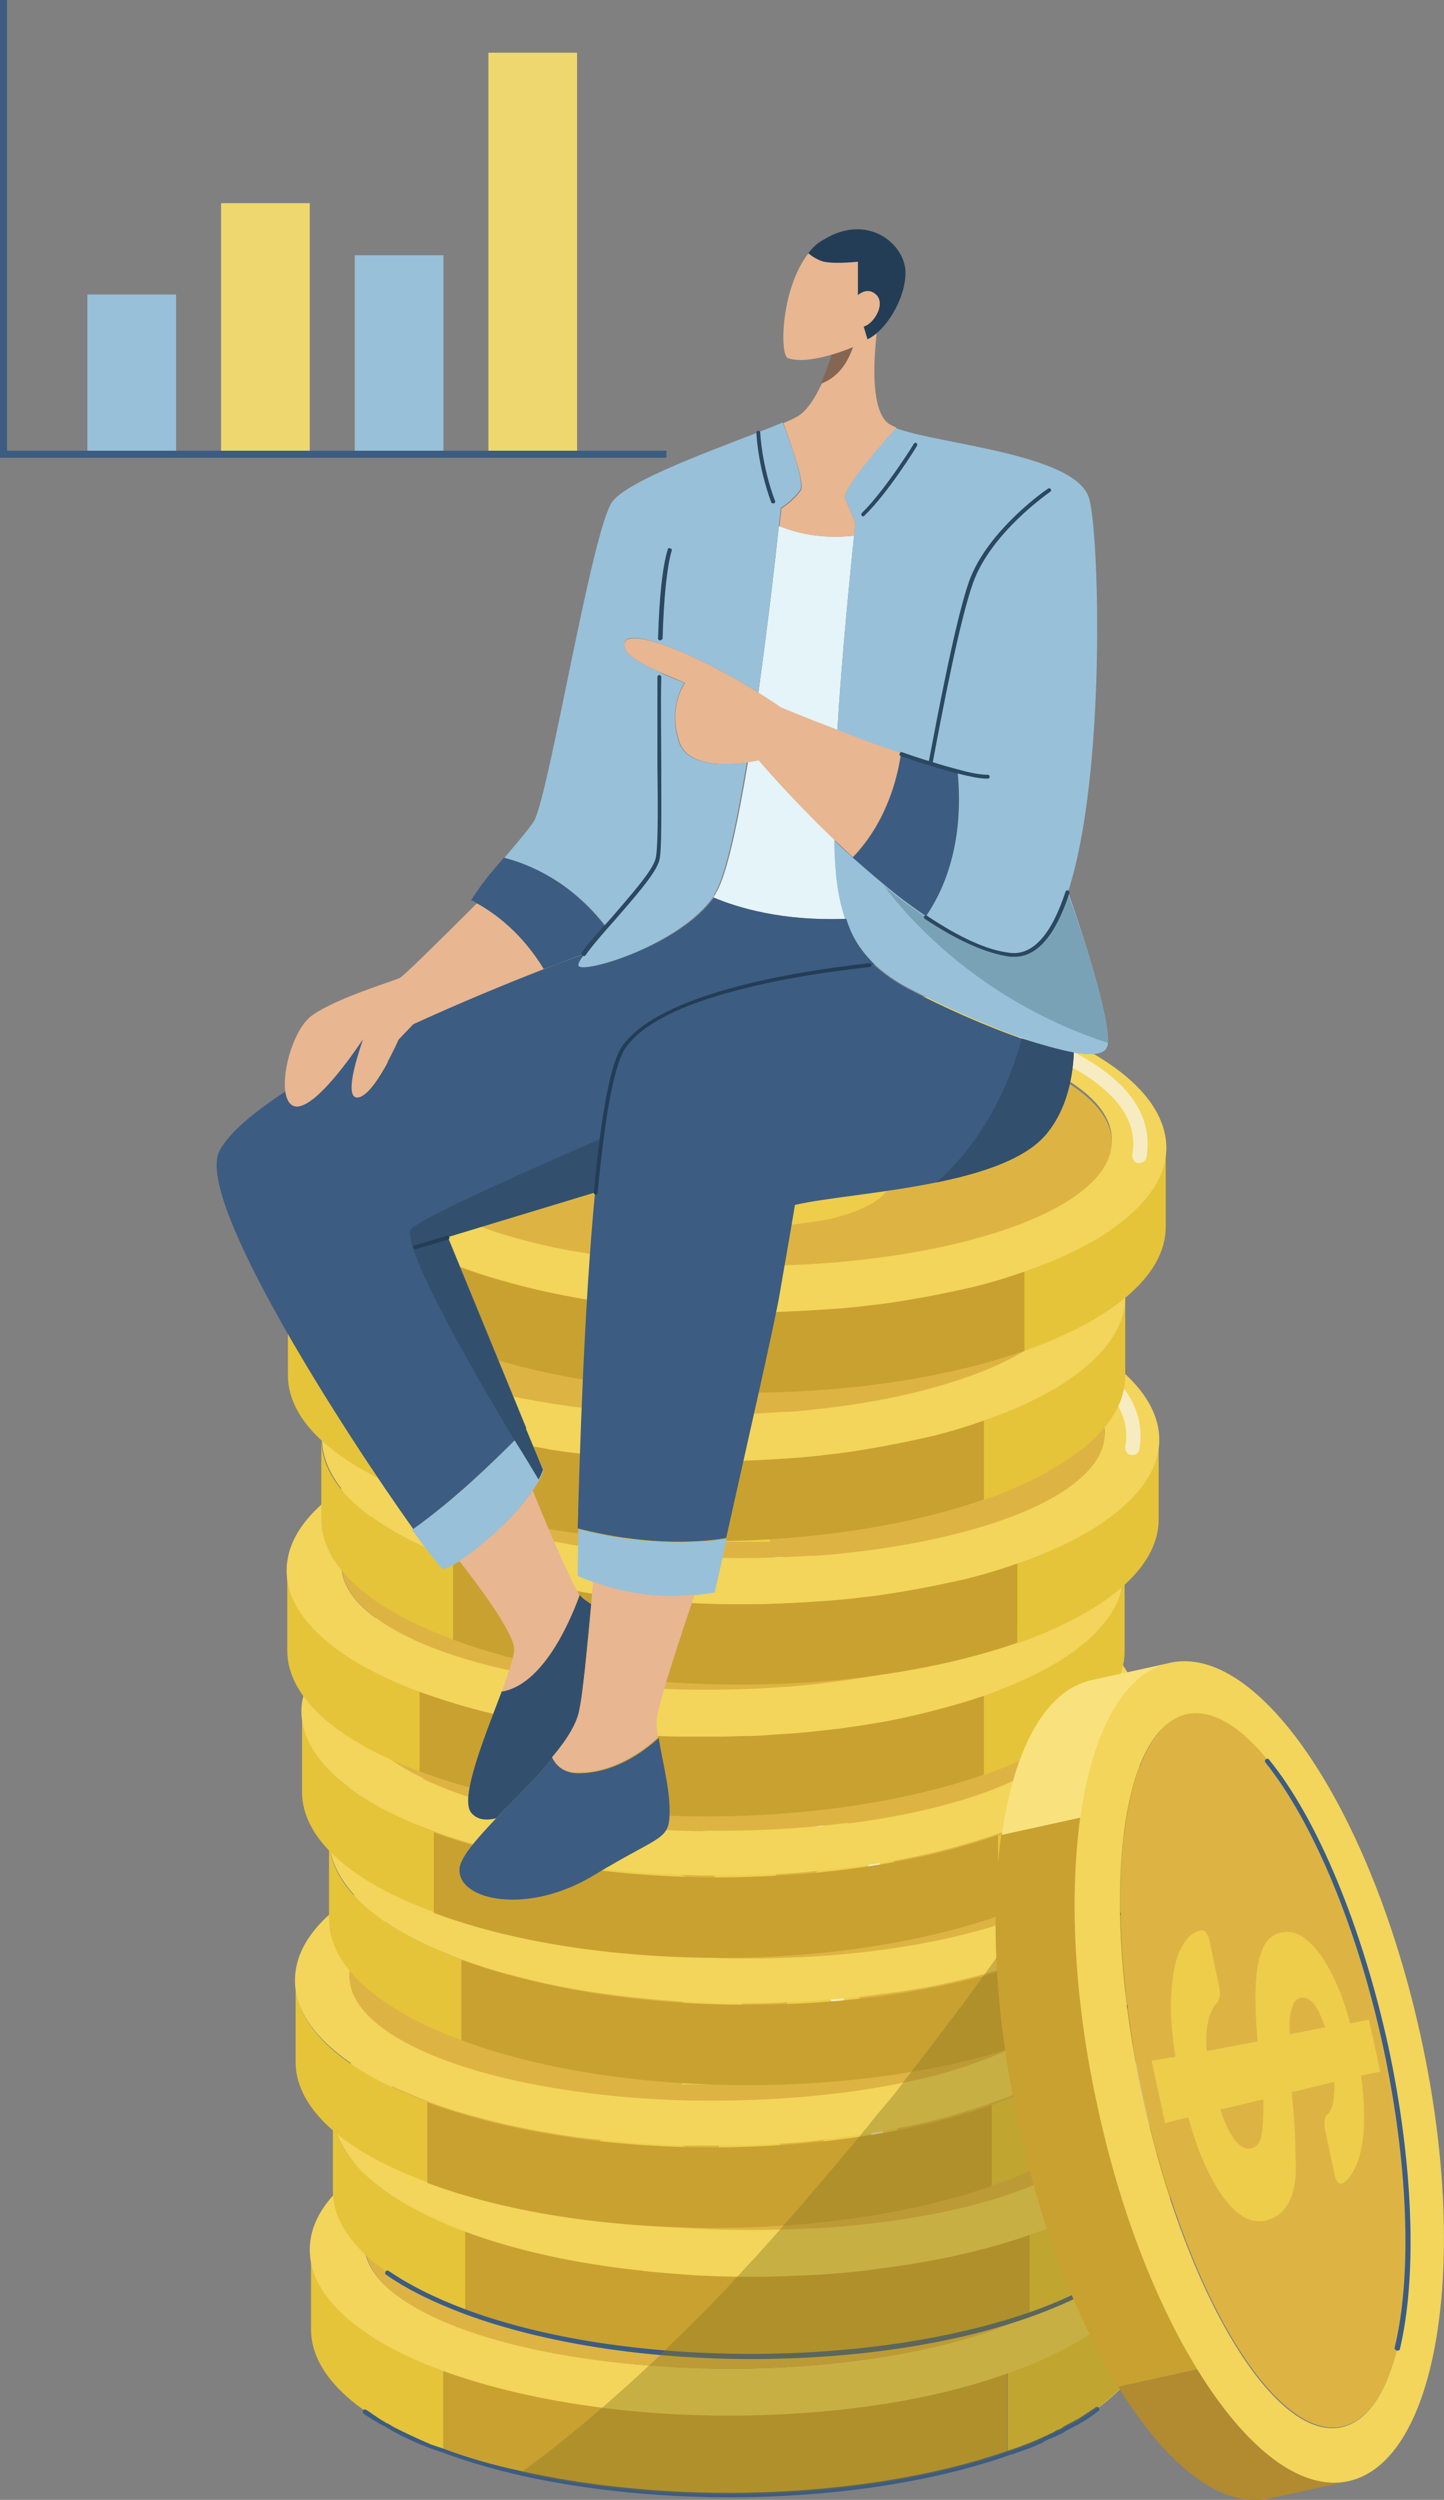 <?xml version="1.0" encoding="utf-8"?>
<!-- Generator: Adobe Illustrator 25.0.1, SVG Export Plug-In . SVG Version: 6.00 Build 0)  -->
<svg version="1.1" id="_圖層_1" xmlns="http://www.w3.org/2000/svg" xmlns:xlink="http://www.w3.org/1999/xlink" x="0px" y="0px"
	 viewBox="0 0 224.7 388.8" style="enable-background:new 0 0 224.7 388.8;" xml:space="preserve">
<rect x="0" y="0" width="224.7" height="388.8" fill="#808080" stroke="none"/>
<style type="text/css">
	.st0{fill:#98C0D9;}
	.st1{fill:#EFD76F;}
	.st2{fill:#3C5C82;}
	.st3{fill:#E5C439;}
	.st4{fill:#C9A131;}
	.st5{fill:#F2D55A;}
	.st6{fill:#DDB443;}
	.st7{fill:#EDCD4A;}
	.st8{fill:#F7ECC1;}
	.st9{opacity:0.4;}
	.st10{fill:#897522;}
	.st11{fill:#B28A2F;}
	.st12{fill:#F9E27D;}
	.st13{fill:#E4F4F8;}
	.st14{fill:#79A2B7;}
	.st15{fill:#32506D;}
	.st16{fill:#E8B691;}
	.st17{fill:#846652;}
	.st18{fill:#233D56;}
	.st19{fill:#2B4860;}
</style>
<g>
	<g id="graph">
		<g>
			<g>
				<rect x="13.6" y="45.8" class="st0" width="13.8" height="24.9"/>
			</g>
			<g>
				<rect x="34.4" y="31.6" class="st1" width="13.8" height="39.1"/>
			</g>
			<g>
				<rect x="55.2" y="39.7" class="st0" width="13.8" height="30.9"/>
			</g>
			<g>
				<rect x="76" y="8.2" class="st1" width="13.8" height="62.4"/>
			</g>
		</g>
		<g>
			<polygon class="st2" points="103.7,71.2 0,71.2 0,0 1.1,0 1.1,70.1 103.7,70.1 			"/>
		</g>
	</g>
	<g>
		<g id="coin_00000170994835011504899260000015365884346123048601_">
			<g id="coin_00000073682740304840393250000013232917953816437939_">
				<g id="color_00000011013192427696245340000004593526218551555513_">
					<g>
						<path class="st3" d="M178.7,349.8v12.5c0,4.4-2.8,8.5-7.7,12.1c-0.9,0.7-1.9,1.3-3,2c-0.1,0.1-0.3,0.2-0.4,0.2
							c-0.5,0.3-1.1,0.6-1.7,0.9c-0.1,0.1-0.3,0.2-0.4,0.2c-0.1,0.1-0.3,0.2-0.4,0.2c-0.1,0.1-0.3,0.2-0.4,0.2
							c-0.1,0.1-0.2,0.1-0.4,0.2c-0.1,0.1-0.3,0.1-0.4,0.2c-0.3,0.2-0.7,0.3-1.1,0.5c-0.1,0.1-0.3,0.1-0.4,0.2c0,0-0.1,0-0.1,0.1
							c-0.1,0.1-0.3,0.1-0.4,0.2c-0.2,0.1-0.3,0.1-0.5,0.2c-0.7,0.3-1.3,0.6-2,0.8c-0.2,0.1-0.3,0.1-0.5,0.2
							c-0.3,0.1-0.6,0.2-0.9,0.3c-0.2,0.1-0.4,0.2-0.6,0.2c-0.2,0.1-0.4,0.2-0.6,0.2v-12.5C170.2,364.3,178.7,357.5,178.7,349.8z"/>
					</g>
					<g>
						<path class="st3" d="M69,368.6v12.5c-12.7-4.7-20.6-11.4-20.6-18.8v-12.5C48.4,357.2,56.3,363.9,69,368.6z"/>
					</g>
					<g>
						<path class="st4" d="M156.7,369.1v12.5c-11.5,4-26.6,6.5-43.2,6.5c-11.8,0-22.9-1.2-32.4-3.4c-4.4-1-8.5-2.2-12.1-3.6v-12.5
							c7.1,2.6,15.6,4.6,25.1,5.8c6.2,0.8,12.7,1.2,19.5,1.2C130.1,375.5,145.2,373.1,156.7,369.1z"/>
					</g>
					<g>
						<path class="st5" d="M178.7,349.1c-0.2-3-1.7-5.9-4.4-8.6c-1.6-1.7-3.7-3.2-6.1-4.7c-0.7-0.4-1.4-0.8-2.2-1.3
							c-3.4-1.8-7.3-3.4-11.8-4.8c-1.2-0.4-2.4-0.7-3.7-1.1c-3.6-1-7.5-1.8-11.7-2.5c-1.9-0.3-3.8-0.6-5.8-0.8
							c-1.7-0.2-3.5-0.4-5.3-0.6c-2.1-0.2-4.3-0.3-6.6-0.4c-1.9-0.1-3.7-0.1-5.6-0.2c-0.7,0-1.4,0-2.1,0c-1.7,0-3.3,0-4.9,0.1
							c-1,0-1.9,0.1-2.8,0.1c-1.9,0.1-3.8,0.2-5.6,0.4c-3,0.2-5.9,0.6-8.7,1c-6.3,0.9-12.2,2.2-17.4,3.8c-2.7,0.8-5.2,1.7-7.5,2.6
							c-1.2,0.5-2.4,1-3.5,1.6c-1.6,0.8-3.1,1.6-4.5,2.4c-0.8,0.5-1.6,1.1-2.4,1.6c-1.7,1.3-3.2,2.6-4.4,3.9
							c-2.3,2.6-3.5,5.4-3.5,8.3c0,7.4,7.9,14.1,20.6,18.8c7.1,2.6,15.6,4.6,25.1,5.8c6.2,0.8,12.7,1.2,19.5,1.2
							c16.6,0,31.7-2.4,43.2-6.5c13.5-4.7,22-11.6,22-19.3C178.7,349.6,178.7,349.3,178.7,349.1z M113.5,368.4
							c-4.3,0-8.4-0.2-12.4-0.5c-23.6-1.8-41.6-8.6-44.1-16.9c-0.2-0.6-0.3-1.3-0.3-1.9c0-2.6,1.6-5.2,4.4-7.5
							c1.1-0.9,2.4-1.8,3.9-2.6c0.4-0.2,0.8-0.5,1.3-0.7c0,0,0.1,0,0.1,0c0,0,0,0,0,0c0.5-0.3,1.1-0.5,1.7-0.8h0
							c0.1,0,0.2-0.1,0.3-0.1c0.3-0.1,0.6-0.2,0.8-0.4c0.1-0.1,0.3-0.1,0.4-0.2c0.2-0.1,0.4-0.2,0.6-0.2c0.1,0,0.2-0.1,0.3-0.1
							c0.3-0.1,0.6-0.2,0.9-0.3c0.2-0.1,0.3-0.1,0.5-0.2c0.2-0.1,0.3-0.1,0.5-0.2c0.2-0.1,0.3-0.1,0.5-0.2c0.3-0.1,0.6-0.2,1-0.3
							c0.2-0.1,0.3-0.1,0.5-0.2c0.5-0.2,1-0.3,1.5-0.5c0.2-0.1,0.3-0.1,0.5-0.2c0.1,0,0.3-0.1,0.4-0.1c0.4-0.1,0.8-0.2,1.2-0.3
							c0.3-0.1,0.6-0.2,1-0.3c0.6-0.2,1.3-0.3,2-0.5c0.3-0.1,0.6-0.1,0.9-0.2c0.2,0,0.4-0.1,0.6-0.1c0.2,0,0.4-0.1,0.6-0.1
							c1-0.2,2-0.4,3-0.6c0.2,0,0.4-0.1,0.6-0.1h0c1.6-0.3,3.3-0.6,5-0.8c0.1,0,0.3,0,0.4-0.1c0.4-0.1,0.9-0.1,1.3-0.2
							c0.2,0,0.4,0,0.6-0.1c0.9-0.1,1.8-0.2,2.7-0.3c0.2,0,0.4,0,0.7-0.1c0.9-0.1,1.8-0.2,2.7-0.2c0.2,0,0.5,0,0.7-0.1
							c0.2,0,0.5,0,0.7-0.1c0.4,0,0.8-0.1,1.2-0.1c0.3,0,0.5,0,0.8,0c0.5,0,0.9-0.1,1.4-0.1c0.2,0,0.3,0,0.5,0c0.2,0,0.4,0,0.6,0
							c0.6,0,1.2-0.1,1.8-0.1c0.2,0,0.4,0,0.7,0c0.2,0,0.5,0,0.7,0c0.3,0,0.5,0,0.8,0c0.3,0,0.5,0,0.8,0c0.4,0,0.8,0,1.3,0
							c0.1,0,0.2,0,0.3,0c0.2,0,0.3,0,0.5,0c0.2,0,0.5,0,0.7,0c0.4,0,0.8,0,1.2,0c0.2,0,0.4,0,0.6,0c0.8,0,1.6,0,2.4,0
							c0.4,0,0.8,0,1.2,0c0.3,0,0.5,0,0.8,0c0.2,0,0.4,0,0.5,0c0.1,0,0.3,0,0.4,0c0.2,0,0.3,0,0.5,0c0.3,0,0.6,0,0.9,0c0,0,0,0,0,0
							c0.2,0,0.5,0,0.7,0c0.4,0,0.8,0,1.2,0.1c0.2,0,0.3,0,0.5,0c0.4,0,0.7,0,1.1,0.1c0.2,0,0.4,0,0.6,0c0.3,0,0.6,0,0.9,0.1
							c0,0,0.1,0,0.1,0c0.2,0,0.3,0,0.5,0c0.2,0,0.5,0,0.7,0.1c0.5,0,0.9,0.1,1.3,0.1c0.6,0.1,1.3,0.1,1.9,0.2
							c0.3,0,0.5,0.1,0.8,0.1c0.8,0.1,1.6,0.2,2.4,0.3c0,0,0.1,0,0.1,0c0.2,0,0.5,0.1,0.7,0.1c0,0,0,0,0,0c0.2,0,0.5,0.1,0.7,0.1
							c0.3,0,0.6,0.1,0.8,0.1c0.3,0,0.6,0.1,0.9,0.1c0,0,0,0,0,0c0.6,0.1,1.2,0.2,1.7,0.3c1.5,0.3,2.9,0.6,4.4,0.9
							c0.2,0,0.4,0.1,0.6,0.1c0.5,0.1,1,0.2,1.6,0.4c0.6,0.2,1.3,0.3,1.9,0.5c0.3,0.1,0.6,0.2,1,0.3c0.4,0.1,0.7,0.2,1.1,0.3
							c0.2,0,0.3,0.1,0.5,0.1c0.3,0.1,0.7,0.2,1,0.3c0.2,0.1,0.3,0.1,0.5,0.2c0.2,0.1,0.3,0.1,0.5,0.2c0.3,0.1,0.6,0.2,0.9,0.3
							c0.2,0.1,0.5,0.2,0.7,0.2c0.1,0,0.2,0.1,0.3,0.1c0.8,0.3,1.5,0.6,2.2,0.8c0.2,0.1,0.3,0.1,0.5,0.2c0.1,0.1,0.3,0.1,0.4,0.2
							c0.1,0.1,0.3,0.1,0.4,0.2c0.3,0.1,0.5,0.2,0.8,0.3c0.2,0.1,0.3,0.1,0.4,0.2c0.1,0.1,0.2,0.1,0.4,0.2c0,0,0,0,0,0
							c0.9,0.4,1.7,0.9,2.5,1.3c2.7,1.5,4.7,3.2,6.1,4.9c1.2,1.6,1.9,3.2,1.9,5c0,4.1-3.7,7.9-10.1,11c-0.1,0-0.1,0.1-0.2,0.1
							C149.7,365.1,132.7,368.4,113.5,368.4z"/>
					</g>
					<g>
						<ellipse class="st6" cx="113.5" cy="349.1" rx="56.7" ry="19.3"/>
					</g>
				</g>
				<g id="line_00000016039722525295297770000005567933614860687755_">
					<g>
						<path class="st2" d="M66.4,338.6c-0.1,0-0.3-0.1-0.3-0.2c-0.1-0.2,0-0.4,0.2-0.5c10.6-5.4,28.3-8.6,47.3-8.6
							c18.6,0,36,3.1,46.7,8.3c0.2,0.1,0.3,0.3,0.2,0.5c-0.1,0.2-0.3,0.3-0.5,0.2c-10.6-5.2-27.9-8.2-46.4-8.2
							c-18.9,0-36.4,3.2-46.9,8.5C66.5,338.6,66.5,338.6,66.4,338.6z"/>
					</g>
					<g>
						<path class="st2" d="M113.5,388.4c-11.4,0-22.7-1.2-32.5-3.4c-4.4-1-8.5-2.2-12.2-3.6c-0.3-0.1-0.6-0.2-0.9-0.3
							c-0.3-0.1-0.6-0.2-0.9-0.3c-2.1-0.8-4.1-1.7-5.9-2.7c-0.2-0.1-0.3-0.2-0.5-0.3c-0.2-0.1-0.3-0.2-0.5-0.3
							c-0.1-0.1-0.3-0.2-0.4-0.2c-0.4-0.2-0.9-0.5-1.4-0.8c-0.3-0.2-0.5-0.3-0.8-0.5c-0.3-0.2-0.7-0.4-0.9-0.6
							c-0.2-0.1-0.2-0.3-0.1-0.5c0.1-0.2,0.3-0.2,0.5-0.1c0.3,0.2,0.6,0.4,0.9,0.6c0.2,0.2,0.5,0.3,0.7,0.5c0.5,0.3,0.9,0.6,1.3,0.8
							c0.1,0.1,0.3,0.2,0.4,0.2c0.2,0.1,0.3,0.2,0.5,0.3c0.2,0.1,0.3,0.2,0.5,0.3c1.8,0.9,3.7,1.8,5.8,2.7c0.3,0.1,0.6,0.2,0.9,0.3
							c0.3,0.1,0.6,0.2,0.9,0.3c3.7,1.4,7.8,2.6,12.1,3.5c9.8,2.2,21,3.4,32.3,3.4c15.9,0,31.2-2.3,43.1-6.4
							c0.2-0.1,0.4-0.1,0.6-0.2c0.2-0.1,0.4-0.1,0.6-0.2c0.3-0.1,0.6-0.2,0.9-0.3c0.2-0.1,0.3-0.1,0.5-0.2c0.7-0.3,1.4-0.5,2-0.8
							c0.2-0.1,0.3-0.1,0.5-0.2c0.1-0.1,0.3-0.1,0.4-0.2c0,0,0.1,0,0.1,0l0.4-0.2c0.4-0.2,0.7-0.3,1-0.5l0.1,0
							c0.1-0.1,0.2-0.1,0.4-0.2c0.1-0.1,0.2-0.1,0.3-0.2c0.2-0.1,0.3-0.2,0.5-0.2c0.1-0.1,0.3-0.1,0.4-0.2c0.1-0.1,0.2-0.1,0.3-0.2
							l0.1-0.1c0.6-0.3,1.1-0.6,1.7-0.9c0.1-0.1,0.3-0.2,0.4-0.2c1-0.6,2-1.3,2.9-1.9c0.2-0.1,0.4-0.1,0.5,0.1
							c0.1,0.2,0.1,0.4-0.1,0.5c-0.9,0.7-1.9,1.4-3,2c-0.1,0.1-0.3,0.2-0.4,0.2c-0.5,0.3-1.1,0.6-1.7,0.9L166,378
							c-0.1,0.1-0.2,0.1-0.3,0.2c-0.1,0.1-0.3,0.2-0.4,0.2c-0.1,0.1-0.3,0.2-0.4,0.2c-0.1,0.1-0.2,0.1-0.4,0.2
							c-0.1,0.1-0.2,0.1-0.4,0.2l-0.1,0c-0.3,0.2-0.7,0.3-1.1,0.5l-0.4,0.2c-0.1,0-0.1,0-0.1,0.1c-0.1,0.1-0.3,0.1-0.4,0.2
							c-0.2,0.1-0.3,0.1-0.5,0.2c-0.6,0.3-1.3,0.6-2,0.8c-0.2,0.1-0.3,0.1-0.5,0.2c-0.3,0.1-0.6,0.2-0.9,0.3
							c-0.2,0.1-0.4,0.2-0.6,0.2c-0.2,0.1-0.4,0.1-0.6,0.2C144.9,386.1,129.5,388.4,113.5,388.4z"/>
					</g>
				</g>
				<g id="_x24__00000124876808269733542690000008959233200065299862_">
					<g>
						<path class="st7" d="M136.3,353.2c0-0.1,0-0.3-0.1-0.4c-0.3-1.4-1.1-2.6-2.4-3.6c-1.4-1-3.6-1.8-6.5-2.5
							c-0.3-0.1-0.6-0.1-0.9-0.2c-1-0.2-2.1-0.4-3.2-0.6c-0.3,0-0.5-0.1-0.8-0.1c-1.5-0.2-3.1-0.4-4.8-0.6l0-0.9l-0.1-5.9
							c0.6,0.1,1.2,0.3,1.8,0.4c1.5,0.5,2.5,1,2.9,1.7c0,0.1,0.1,0.1,0.1,0.2c0.3,0.3,0.6,0.5,1,0.5c0.4,0.1,0.8,0.1,1.2,0.1h7.1
							c0.5,0,0.9-0.1,1.2-0.2c0.3-0.2,0.4-0.3,0.4-0.5c-0.1-0.6-0.5-1.2-1.1-1.8c-0.2-0.2-0.3-0.3-0.5-0.5c-0.5-0.4-1.1-0.8-1.7-1.1
							c-0.7-0.3-1.4-0.7-2.2-1c-1.1-0.4-2.4-0.8-3.8-1.1c-0.8-0.2-1.6-0.3-2.4-0.5c0,0,0,0,0,0c-1.2-0.2-2.5-0.3-3.9-0.4v-0.5l0-2.6
							h-8.3l-0.1,2.7l0,0.3c-0.5,0-1,0.1-1.4,0.1c-1.8,0.1-3.5,0.4-5,0.7c-2.4,0.5-4.3,1.1-5.9,1.9c-0.4,0.2-0.7,0.4-1,0.6
							c-1.7,1.1-2.6,2.3-2.7,3.7c-0.2,1.5,0.4,2.7,1.6,3.7c0.2,0.2,0.5,0.4,0.8,0.6c0.2,0.1,0.4,0.2,0.6,0.3
							c1.1,0.6,2.6,1.1,4.4,1.6c2.3,0.6,5.1,1.1,8.4,1.5l-0.1,4.9l-0.1,3.1c-0.5-0.1-1-0.1-1.4-0.2c-1.6-0.3-2.9-0.8-3.8-1.3
							c-0.9-0.5-1.5-1-1.8-1.6c-0.3-0.2-0.6-0.4-0.9-0.6c-0.1-0.1-0.3-0.1-0.5-0.1c-0.2,0-0.4-0.1-0.7-0.1c-0.1,0-0.3,0-0.4,0h-7.2
							c-0.5,0-0.9,0.1-1.2,0.2c-0.3,0.2-0.5,0.4-0.6,0.6c0,1.4,0.8,2.7,2.4,4c1.7,1.3,4.2,2.3,7.7,3.2c2,0.5,4.4,0.8,7.1,1
							c0.4,0,0.8,0.1,1.1,0.1l-0.2,3.7h9.9l-0.1-3.7c2.9-0.2,5.5-0.5,7.8-1c3.5-0.7,6.2-1.8,8.1-3.1
							C135.7,356.7,136.5,355.1,136.3,353.2z M106.3,338.8c0.8-0.2,1.6-0.4,2.6-0.5l0,2.1l-0.1,3.6c-1.8-0.3-3.1-0.7-3.9-1.2
							c-0.8-0.5-1.2-1-1.2-1.7c0-0.5,0.3-1,0.7-1.3C104.8,339.3,105.5,339,106.3,338.8z M122.1,356.2c-1.1,0.4-2.5,0.7-4.2,0.8
							l-0.1-3l-0.1-2.9l0-0.9c0.2,0,0.5,0.1,0.7,0.1c0,0,0,0,0,0c2.1,0.4,3.7,0.8,4.7,1.3c1,0.5,1.6,1.1,1.6,1.9c0,0.1,0,0.2,0,0.4
							C124.7,354.8,123.8,355.6,122.1,356.2z"/>
					</g>
				</g>
				<g id="highlight_00000073003113139397421250000008440872391330379711_">
					<g>
						<path class="st8" d="M174.6,352.4c-0.1,0-0.1,0-0.2,0c-0.6-0.1-1-0.7-0.9-1.3c1.8-9.9-12.6-15.4-17.1-16.9
							c-0.6-0.2-0.9-0.8-0.7-1.4c0.2-0.6,0.8-0.9,1.4-0.7c3,1,8.8,3.2,13.1,6.8c4.5,3.7,6.3,8,5.5,12.6
							C175.5,352,175.1,352.4,174.6,352.4z"/>
					</g>
					<g>
						<path class="st8" d="M133.1,356.3c-0.1,0-0.1,0-0.2,0c-0.5-0.1-0.8-0.6-0.7-1.1c0.2-1,0-1.8-0.5-2.5c-1.8-2.6-7.1-3.2-7.1-3.3
							c-0.5-0.1-0.8-0.5-0.8-1c0.1-0.5,0.5-0.8,1-0.8c0.2,0,6.1,0.8,8.4,4c0.8,1.2,1.1,2.5,0.8,4C133.9,356,133.6,356.3,133.1,356.3
							z"/>
					</g>
				</g>
			</g>
			<g id="coin_00000064349879801074068250000004053538404704984506_">
				<g id="color_00000033358245629732910840000014305524348410004611_">
					<g>
						<path class="st3" d="M182.1,328.3v12.5c0,2.9-1.2,5.7-3.5,8.3c-1.1,1.3-2.6,2.6-4.2,3.8c-0.9,0.7-1.9,1.3-3,2
							c-0.1,0.1-0.3,0.2-0.4,0.2c-0.5,0.3-1.1,0.6-1.7,0.9c-0.1,0.1-0.3,0.2-0.4,0.2c-0.1,0.1-0.3,0.2-0.4,0.2
							c-0.1,0.1-0.3,0.2-0.4,0.2c-0.1,0.1-0.2,0.1-0.4,0.2c-0.1,0.1-0.3,0.1-0.4,0.2c-0.3,0.2-0.7,0.3-1.1,0.5
							c-0.1,0.1-0.3,0.1-0.4,0.2c0,0-0.1,0-0.1,0.1c-0.1,0.1-0.3,0.1-0.4,0.2c-0.2,0.1-0.3,0.1-0.5,0.2c-0.7,0.3-1.3,0.6-2,0.8
							c-0.2,0.1-0.3,0.1-0.5,0.2c-0.3,0.1-0.6,0.2-0.9,0.3c-0.2,0.1-0.4,0.2-0.6,0.2c-0.2,0.1-0.4,0.2-0.6,0.2v-12.5
							c3-1,5.7-2.2,8.2-3.4c1.2-0.6,2.4-1.3,3.5-2c0.9-0.5,1.7-1.1,2.4-1.6C179.3,336.9,182.1,332.7,182.1,328.3z"/>
					</g>
					<g>
						<path class="st3" d="M72.4,347v12.5c-12.7-4.7-20.6-11.4-20.6-18.8v-12.5C51.8,335.7,59.8,342.3,72.4,347z"/>
					</g>
					<g>
						<path class="st4" d="M160.2,347.5v12.5c-11.5,4-26.6,6.5-43.2,6.5c-17.2,0-32.9-2.6-44.6-7V347c11.6,4.3,27.3,7,44.6,7
							C133.6,354,148.7,351.6,160.2,347.5z"/>
					</g>
					<g>
						<path class="st5" d="M176.3,317.6c-0.8-0.7-1.7-1.4-2.7-2.1c-1.1-0.8-2.3-1.5-3.7-2.2c-1.1-0.6-2.2-1.2-3.4-1.7
							c-2.1-1-4.5-1.9-7-2.8c-1.8-0.6-3.7-1.2-5.6-1.7c0,0,0,0,0,0c-0.1,0-0.3-0.1-0.4-0.1c-5.6-1.5-11.7-2.6-18.3-3.4
							c-1.1-0.1-2.2-0.2-3.3-0.3c-4.8-0.4-9.8-0.7-14.9-0.7c-0.6,0-1.2,0-1.8,0c-5.9,0.1-11.6,0.4-16.9,1.1c-0.3,0-0.7,0.1-1,0.1
							c0,0,0,0,0,0c-1.2,0.2-2.4,0.3-3.6,0.5c-5.1,0.8-9.9,1.8-14.2,3c-2.7,0.8-5.3,1.6-7.6,2.5c-3.1,1.2-5.9,2.5-8.4,3.9
							c-1.3,0.7-2.4,1.4-3.5,2.2c-2.3,1.6-4.1,3.3-5.5,5.1c-1.7,2.3-2.7,4.8-2.7,7.3c0,1.3,0.2,2.5,0.7,3.7c0.7,1.9,2,3.8,3.7,5.6
							c1.4,1.4,3.1,2.7,5,4c3.1,2,6.9,3.9,11.2,5.5c7.5,2.8,16.8,4.9,27,6c0.2,0,0.4,0,0.7,0.1c2.8,0.3,5.6,0.5,8.5,0.7
							c2.1,0.1,4.3,0.2,6.5,0.2c0.6,0,1.3,0,2,0c0.3,0,0.6,0,0.8,0c2.4,0,4.7-0.1,7-0.2c2.8-0.1,5.5-0.3,8.2-0.6
							c1.1-0.1,2.2-0.2,3.2-0.4c9-1.1,17.1-2.9,23.9-5.3c3-1,5.7-2.2,8.2-3.4c1.2-0.6,2.4-1.3,3.5-2c0.9-0.5,1.7-1.1,2.4-1.6
							c5-3.6,7.8-7.8,7.8-12.2C182.1,324.5,180,320.8,176.3,317.6z M166,337.3c-1.1,0.7-2.3,1.3-3.7,1.9c-8.5,3.9-21.3,6.6-35.8,7.4
							c-1.6,0.1-3.2,0.2-4.8,0.2c-1.5,0-3.1,0.1-4.6,0.1c-5,0-9.9-0.2-14.6-0.6c-2.4-0.2-4.8-0.5-7.1-0.8c-11.3-1.6-20.8-4.4-27-8h0
							c-0.6-0.3-1.2-0.7-1.7-1c-1.4-0.9-2.5-1.9-3.5-2.8c-1.8-1.9-2.8-3.9-2.8-6c0-1,0.2-2,0.7-2.9c0.9-1.9,2.6-3.8,5-5.5
							c1.2-0.8,2.5-1.6,4-2.4c0.1,0,0.1-0.1,0.2-0.1c0.6-0.3,1.2-0.6,1.8-0.8c0,0,0.1,0,0.1-0.1c0.3-0.1,0.6-0.2,0.8-0.4
							c0.1-0.1,0.3-0.1,0.4-0.2c0.2-0.1,0.4-0.2,0.6-0.2c0.1,0,0.2-0.1,0.3-0.1c0.3-0.1,0.6-0.2,0.9-0.3c0.2-0.1,0.3-0.1,0.5-0.2
							c0.2-0.1,0.3-0.1,0.5-0.2c0.2-0.1,0.3-0.1,0.5-0.2c0.3-0.1,0.6-0.2,1-0.3c0.2-0.1,0.3-0.1,0.5-0.2c0.5-0.2,1-0.3,1.5-0.5
							c0.2-0.1,0.3-0.1,0.5-0.2c0.1,0,0.3-0.1,0.4-0.1c0.4-0.1,0.8-0.2,1.2-0.3c0.3-0.1,0.6-0.2,1-0.3c0.6-0.2,1.3-0.3,2-0.5
							c0.3-0.1,0.6-0.1,0.9-0.2c0.2,0,0.4-0.1,0.6-0.1c0.2,0,0.4-0.1,0.6-0.1c1-0.2,2-0.4,3-0.6c0.3-0.1,0.7-0.1,1-0.2
							c0.8-0.1,1.6-0.3,2.4-0.4c0,0,0,0,0,0c0.8-0.1,1.5-0.2,2.3-0.3c0.1,0,0.3,0,0.4-0.1c0.4-0.1,0.9-0.1,1.3-0.2
							c0.2,0,0.4,0,0.6-0.1c0.9-0.1,1.8-0.2,2.7-0.3c0.2,0,0.4,0,0.7-0.1c0.9-0.1,1.8-0.2,2.7-0.2c0.2,0,0.5,0,0.7-0.1
							c0.2,0,0.5,0,0.7-0.1c0.4,0,0.8-0.1,1.2-0.1c0,0,0,0,0,0c0.3,0,0.5,0,0.8,0c0.5,0,0.9-0.1,1.4-0.1c0.2,0,0.3,0,0.5,0
							c0.2,0,0.4,0,0.6,0c0.6,0,1.2-0.1,1.8-0.1c0.2,0,0.4,0,0.7,0c0.2,0,0.5,0,0.7,0c0.3,0,0.5,0,0.8,0c0.3,0,0.5,0,0.8,0
							c0.5,0,1,0,1.5,0c0.2,0,0.3,0,0.5,0c0.2,0,0.5,0,0.7,0c0.4,0,0.8,0,1.2,0c0.2,0,0.4,0,0.6,0c0.8,0,1.6,0,2.4,0
							c0.4,0,0.8,0,1.2,0c0.3,0,0.5,0,0.8,0c0.2,0,0.4,0,0.5,0c0.1,0,0.3,0,0.4,0c0.1,0,0.1,0,0.2,0c0.4,0,0.8,0,1.2,0.1
							c0,0,0,0,0,0c0.2,0,0.5,0,0.7,0c0.4,0,0.8,0,1.2,0.1c0,0,0,0,0,0c0.2,0,0.3,0,0.5,0c0.4,0,0.7,0,1.1,0.1c0.2,0,0.4,0,0.6,0
							c0.3,0,0.6,0.1,1,0.1c0.2,0,0.3,0,0.5,0c0.2,0,0.5,0,0.7,0.1c0.3,0,0.6,0.1,0.9,0.1c0.8,0.1,1.5,0.2,2.3,0.2
							c0.3,0,0.5,0.1,0.8,0.1c0.8,0.1,1.6,0.2,2.4,0.3c0.3,0,0.5,0.1,0.8,0.1c0,0,0,0,0,0c0.5,0.1,1,0.1,1.5,0.2
							c2.4,0.4,4.8,0.8,7,1.3c0.2,0,0.4,0.1,0.6,0.1c0.5,0.1,1,0.2,1.6,0.4c0.1,0,0.2,0,0.2,0.1c0.6,0.1,1.1,0.3,1.7,0.4
							c0.3,0.1,0.6,0.2,1,0.3c0.4,0.1,0.7,0.2,1.1,0.3c0.2,0,0.3,0.1,0.5,0.1c0.3,0.1,0.7,0.2,1,0.3c0.2,0.1,0.3,0.1,0.5,0.2
							c0.2,0.1,0.3,0.1,0.5,0.2c0.3,0.1,0.6,0.2,0.9,0.3c0.3,0.1,0.7,0.2,1,0.3c0.5,0.2,1,0.4,1.5,0.6c0.2,0.1,0.5,0.2,0.7,0.3
							c0.2,0.1,0.3,0.1,0.5,0.2c0.1,0.1,0.3,0.1,0.4,0.2c0.1,0.1,0.3,0.1,0.4,0.2c0.2,0.1,0.4,0.2,0.6,0.3h0
							c0.2,0.1,0.4,0.2,0.7,0.3c0.1,0.1,0.3,0.1,0.4,0.2c0,0,0,0,0,0c0,0,0.1,0,0.1,0.1h0c2.2,1.1,4.2,2.3,5.7,3.5
							c3,2.3,4.6,4.9,4.6,7.6c0,0.1,0,0.2,0,0.4c-0.2,2.8-2.1,5.5-5.4,7.9C167.5,336.3,166.8,336.8,166,337.3z"/>
					</g>
					<g>
						<ellipse class="st6" cx="117" cy="327.5" rx="56.7" ry="19.3"/>
					</g>
				</g>
				<g id="line_00000126305307015977850260000014247440579082181286_">
					<g>
						<path class="st2" d="M69.9,317.1c-0.1,0-0.3-0.1-0.3-0.2c-0.1-0.2,0-0.4,0.2-0.5c10.6-5.4,28.3-8.6,47.3-8.6
							c18.6,0,36,3.1,46.7,8.3c0.2,0.1,0.3,0.3,0.2,0.5c-0.1,0.2-0.3,0.3-0.5,0.2c-10.6-5.2-27.9-8.2-46.4-8.2
							c-18.9,0-36.4,3.2-46.9,8.5C70,317.1,69.9,317.1,69.9,317.1z"/>
					</g>
					<g>
						<path class="st2" d="M117,366.9c-16.7,0-32.5-2.5-44.7-7c-4.8-1.8-8.9-3.8-12.2-6.1c-0.2-0.1-0.2-0.3-0.1-0.5
							c0.1-0.2,0.3-0.2,0.5-0.1c3.2,2.2,7.2,4.2,12,6c12.1,4.5,27.9,6.9,44.4,6.9c15.9,0,31.2-2.3,43.1-6.4c5.8-2,10.5-4.4,14.2-7.1
							c0.2-0.1,0.4-0.1,0.5,0.1c0.1,0.2,0.1,0.4-0.1,0.5c-3.7,2.7-8.5,5.1-14.4,7.2C148.3,364.6,133,366.9,117,366.9z"/>
					</g>
				</g>
				<g id="_x24__00000038410642210843321980000018018117142174868653_">
					<g>
						<path class="st7" d="M139.8,331.9c0-0.1,0-0.1,0-0.2c0-0.1,0-0.3-0.1-0.4c-0.3-1.3-1-2.5-2.2-3.4c-0.1-0.1-0.1-0.1-0.2-0.1
							c-1.3-0.9-3.2-1.7-5.7-2.3c-0.3-0.1-0.5-0.1-0.8-0.2c-0.9-0.2-1.9-0.4-3-0.6c-1.1-0.2-2.3-0.4-3.6-0.6c-1-0.1-2.1-0.3-3.2-0.4
							L121,320l-0.1-3c0.6,0.1,1.2,0.3,1.8,0.4c1.5,0.5,2.4,1,2.9,1.6c0.1,0.1,0.1,0.2,0.2,0.3c0.3,0.3,0.6,0.5,1,0.5
							c0.4,0.1,0.8,0.1,1.2,0.1h7.1c0.5,0,0.9-0.1,1.2-0.2c0.3-0.2,0.4-0.3,0.4-0.5c-0.1-0.7-0.7-1.5-1.6-2.3
							c-0.6-0.5-1.5-1-2.5-1.5c-0.5-0.2-1-0.4-1.5-0.6c-1.7-0.7-3.8-1.2-6.3-1.6c-0.8-0.1-1.7-0.2-2.6-0.3c-0.4,0-0.9-0.1-1.4-0.1
							l0-1l0-1.8v-0.3h-8.3l0,2l0,0.9c-2.3,0.1-4.5,0.4-6.4,0.8c0,0-0.1,0-0.1,0c-1.4,0.3-2.6,0.6-3.7,1c-1.3,0.4-2.3,0.9-3.2,1.5
							c-1.5,0.9-2.4,2-2.7,3.2h0c0,0.2-0.1,0.3-0.1,0.5c-0.2,1.4,0.4,2.7,1.5,3.6c0,0,0,0,0.1,0.1c0.6,0.5,1.3,0.9,2.2,1.3
							c1,0.4,2.2,0.8,3.6,1.2c1.3,0.3,2.8,0.6,4.5,0.9c1.2,0.2,2.5,0.4,3.9,0.6l-0.1,2.4l0,1.5l-0.1,2.7l0,1.5
							c-0.5-0.1-1-0.1-1.4-0.2c-1.2-0.2-2.2-0.5-3-0.9c-0.3-0.1-0.6-0.3-0.8-0.4c0,0,0,0-0.1,0c-0.9-0.5-1.4-1-1.7-1.5
							c-0.3-0.2-0.6-0.4-0.9-0.6c-0.3-0.2-0.9-0.2-1.6-0.2h-7.2c-0.5,0-0.9,0.1-1.2,0.2c-0.3,0.2-0.5,0.4-0.6,0.6c0,0.2,0,0.4,0,0.6
							c0.2,1.2,1,2.3,2.4,3.4c0.2,0.2,0.5,0.4,0.8,0.5c1.7,1.1,4,1.9,6.9,2.6c0.3,0.1,0.5,0.1,0.8,0.2c1.4,0.3,2.8,0.5,4.5,0.7
							c0.9,0.1,1.9,0.2,3,0.2l-0.2,3.7h9.9l-0.1-3.7c0.2,0,0.5,0,0.7,0c1.9-0.1,3.7-0.3,5.4-0.6c0.6-0.1,1.1-0.2,1.7-0.3
							c1-0.2,2-0.5,2.9-0.7c2.2-0.7,3.9-1.5,5.2-2.4C139.1,335.2,139.9,333.7,139.8,331.9z M109.7,317.3c0.8-0.2,1.6-0.4,2.6-0.5
							l-0.1,5.6c-1.8-0.3-3.1-0.7-3.9-1.2c-0.8-0.5-1.2-1-1.2-1.7C107.2,318.5,108.1,317.8,109.7,317.3z M121.4,335.5l0-0.8l0-1.1
							l-0.1-3.7l0-1.3c0.2,0,0.5,0.1,0.7,0.1c2.1,0.4,3.7,0.8,4.7,1.3c0.2,0.1,0.3,0.2,0.5,0.2c0.7,0.4,1.1,1,1.2,1.7
							c0,0.4-0.1,0.8-0.3,1.1c-0.4,0.6-1.2,1.2-2.5,1.6c-0.5,0.2-1.1,0.3-1.8,0.5C123,335.3,122.2,335.4,121.4,335.5z"/>
					</g>
				</g>
				<g id="highlight_00000147182258090241961600000001093833754661366705_">
					<g>
						<path class="st8" d="M178,330.9c-0.1,0-0.1,0-0.2,0c-0.6-0.1-1-0.7-0.9-1.3c1.8-9.9-12.6-15.4-17.1-16.9
							c-0.6-0.2-0.9-0.8-0.7-1.4c0.2-0.6,0.8-0.9,1.4-0.7c3,1,8.8,3.2,13.1,6.8c4.5,3.7,6.3,8,5.5,12.6
							C179,330.5,178.5,330.9,178,330.9z"/>
					</g>
					<g>
						<path class="st8" d="M136.6,334.8c-0.1,0-0.1,0-0.2,0c-0.5-0.1-0.8-0.6-0.7-1.1c0.2-1,0-1.8-0.5-2.5c-1.8-2.6-7.1-3.2-7.1-3.3
							c-0.5-0.1-0.8-0.5-0.8-1c0.1-0.5,0.5-0.8,1-0.8c0.2,0,6.1,0.8,8.4,4c0.8,1.2,1.1,2.5,0.8,4C137.4,334.5,137,334.8,136.6,334.8
							z"/>
					</g>
				</g>
			</g>
			<g id="coin_00000043434185369264844940000015151647233640559546_">
				<g id="color_00000176747575698576801820000001896668390419935144_">
					<g>
						<path class="st3" d="M176.3,308.2v12.5c0,0.3,0,0.7-0.1,1c-0.2,2.1-1.1,4.2-2.5,6.1c-1.7,2.4-4.3,4.6-7.6,6.7
							c-0.8,0.5-1.6,1-2.5,1.4c-1.2,0.6-2.5,1.3-3.8,1.9c-1.7,0.8-3.5,1.5-5.5,2.1v-12.5c6.1-2.1,11.1-4.7,14.8-7.5
							c1-0.8,2-1.6,2.8-2.5c0.6-0.6,1.2-1.3,1.7-1.9c1.6-2.1,2.5-4.4,2.7-6.7C176.2,308.6,176.3,308.4,176.3,308.2z"/>
					</g>
					<g>
						<path class="st3" d="M66.5,326.9v12.5C53.9,334.8,46,328.1,46,320.7v-12.5C46,315.6,53.9,322.3,66.5,326.9z"/>
					</g>
					<g>
						<path class="st4" d="M154.3,327.4V340c-11.5,4-26.6,6.5-43.2,6.5c-17.2,0-32.9-2.6-44.6-7v-12.5c11.6,4.3,27.3,7,44.6,7
							C127.7,333.9,142.8,331.5,154.3,327.4z"/>
					</g>
					<g>
						<path class="st5" d="M172.3,299.3c-1.6-1.7-3.6-3.3-6-4.8c-0.4-0.3-0.8-0.5-1.3-0.8c-0.5-0.3-1-0.6-1.6-0.9
							c-2.4-1.3-5.2-2.5-8.1-3.6c-1.9-0.7-4-1.4-6.1-2c-4.7-1.4-10-2.5-15.5-3.3c-0.9-0.1-1.8-0.3-2.8-0.4
							c-5.6-0.7-11.5-1.1-17.6-1.2c-0.7,0-1.5,0-2.2,0c-1.2,0-2.3,0-3.4,0c-2.4,0.1-4.8,0.2-7.1,0.3c-2.8,0.2-5.5,0.4-8.2,0.7
							c-6.6,0.8-12.8,2-18.3,3.5c-2.3,0.6-4.4,1.3-6.5,2c-1.9,0.7-3.6,1.4-5.3,2.1c-1.4,0.6-2.8,1.3-4.1,2c-1.1,0.6-2.1,1.2-3,1.8
							c-1.5,1-2.8,2-4,3.1c-3.4,3.1-5.3,6.5-5.3,10.2c0,4.6,3.1,9,8.6,12.8c1.9,1.3,4,2.5,6.4,3.6c1.7,0.8,3.6,1.6,5.6,2.4
							c2.3,0.9,4.8,1.7,7.5,2.4c3.9,1.1,8.1,2,12.6,2.7h0c2.2,0.4,4.5,0.7,6.9,0.9c4.2,0.5,8.7,0.8,13.2,0.9c0.8,0,1.5,0,2.3,0
							c0.7,0,1.4,0,2.1,0c0.3,0,0.6,0,0.9,0c1.8,0,3.6,0,5.4-0.1c1.3,0,2.6-0.1,3.9-0.2c2.3-0.1,4.5-0.3,6.7-0.6c2-0.2,4-0.5,6-0.8
							c0.9-0.1,1.7-0.3,2.5-0.4c0.5-0.1,1-0.2,1.5-0.3c0,0,0,0,0,0c0.6-0.1,1.1-0.2,1.6-0.3c3.9-0.7,7.5-1.6,10.9-2.7
							c1.3-0.4,2.5-0.8,3.7-1.2c6.1-2.1,11.1-4.7,14.8-7.5c1-0.8,2-1.6,2.8-2.5c0.6-0.6,1.2-1.3,1.7-1.9c1.6-2.1,2.5-4.4,2.7-6.7
							c0-0.2,0-0.4,0-0.6C176.3,305.1,174.8,302.1,172.3,299.3z M140.6,323.9c-2.4,0.5-4.9,0.9-7.5,1.3c-0.5,0.1-1,0.1-1.5,0.2
							c-6.4,0.8-13.3,1.3-20.5,1.3c-1,0-1.9,0-2.9,0c-5.9-0.1-11.5-0.5-16.7-1.2c-10.2-1.3-19.1-3.5-25.6-6.5
							c-2.3-1-4.3-2.1-5.9-3.3c-3.6-2.5-5.6-5.4-5.6-8.4c0-0.3,0-0.6,0.1-0.8c0.3-2.7,2.3-5.3,5.6-7.6c1.2-0.8,2.5-1.6,3.9-2.3
							c0.2-0.1,0.4-0.2,0.7-0.3c0.3-0.2,0.7-0.3,1-0.5c0.1-0.1,0.3-0.1,0.4-0.2c0.3-0.1,0.6-0.2,0.8-0.4c0.1-0.1,0.3-0.1,0.4-0.2
							c0.1,0,0.1,0,0.2-0.1c0,0,0.1,0,0.1,0c0.1,0,0.2-0.1,0.3-0.1c0.1,0,0.2-0.1,0.3-0.1c0.3-0.1,0.6-0.2,0.9-0.3
							c0.2-0.1,0.3-0.1,0.5-0.2c0.2-0.1,0.3-0.1,0.5-0.2c0.2-0.1,0.3-0.1,0.5-0.2c0.3-0.1,0.6-0.2,1-0.3c0.2-0.1,0.3-0.1,0.5-0.2
							c0.5-0.2,1-0.3,1.5-0.5c0.2-0.1,0.3-0.1,0.5-0.2c0.1,0,0.3-0.1,0.4-0.1c0.4-0.1,0.8-0.2,1.2-0.3c0.3-0.1,0.6-0.2,1-0.3
							c0.6-0.2,1.3-0.3,2-0.5c0.3-0.1,0.6-0.1,0.9-0.2c0.2,0,0.4-0.1,0.6-0.1c0.2,0,0.4-0.1,0.6-0.1c1-0.2,2-0.4,3-0.6
							c0.3-0.1,0.7-0.1,1-0.2c0.8-0.2,1.7-0.3,2.5-0.4c0,0,0,0,0,0c0.7-0.1,1.4-0.2,2.1-0.3c0.1,0,0.3,0,0.4-0.1
							c0.4-0.1,0.9-0.1,1.3-0.2c0.2,0,0.4,0,0.6-0.1c0.9-0.1,1.8-0.2,2.7-0.3c0.2,0,0.4,0,0.7-0.1c0.9-0.1,1.8-0.2,2.7-0.2
							c0.2,0,0.5,0,0.7-0.1c0.2,0,0.5,0,0.7-0.1c0.4,0,0.8-0.1,1.2-0.1c0.3,0,0.5,0,0.8,0c0.5,0,0.9-0.1,1.4-0.1c0.2,0,0.3,0,0.5,0
							c0.2,0,0.4,0,0.6,0c0.6,0,1.2-0.1,1.8-0.1c0.2,0,0.4,0,0.7,0c0.2,0,0.5,0,0.7,0c0.3,0,0.6,0,0.8,0c0.3,0,0.5,0,0.8,0
							c0.5,0,1,0,1.5,0c0.2,0,0.3,0,0.5,0c0.2,0,0.5,0,0.7,0h0.3c0.3,0,0.6,0,0.8,0c0.2,0,0.4,0,0.6,0c0.8,0,1.6,0,2.4,0
							c0.4,0,0.8,0,1.2,0c0.3,0,0.5,0,0.8,0c0.2,0,0.4,0,0.5,0c0.1,0,0.3,0,0.4,0c0.1,0,0.1,0,0.2,0c0.4,0,0.8,0,1.2,0.1
							c0,0,0,0,0,0c0.2,0,0.5,0,0.7,0c0.1,0,0.1,0,0.2,0c0.3,0,0.7,0,1,0.1c0.2,0,0.3,0,0.5,0c0.4,0,0.7,0,1.1,0.1
							c0.2,0,0.4,0,0.6,0c0.3,0,0.6,0.1,1,0.1c0.2,0,0.3,0,0.5,0c0.2,0,0.5,0,0.7,0.1c0.5,0,0.9,0.1,1.3,0.1c0,0,0.1,0,0.1,0v0
							c0.6,0.1,1.2,0.1,1.7,0.2c0.3,0,0.5,0.1,0.8,0.1c0.8,0.1,1.6,0.2,2.4,0.3c0.3,0,0.5,0.1,0.8,0.1c0,0,0,0,0,0
							c0.5,0.1,1,0.2,1.5,0.2c0.4,0.1,0.9,0.1,1.3,0.2c0,0,0.1,0,0.1,0h0c1,0.2,2,0.4,3,0.5c0.9,0.2,1.7,0.3,2.5,0.5
							c0.2,0,0.4,0.1,0.6,0.1c0.5,0.1,1,0.2,1.6,0.4c0.6,0.2,1.3,0.3,1.9,0.5c0.3,0.1,0.6,0.2,1,0.3c0.4,0.1,0.7,0.2,1.1,0.3
							c0.2,0,0.3,0.1,0.5,0.1c0.3,0.1,0.7,0.2,1,0.3c0.2,0.1,0.3,0.1,0.5,0.2c0.2,0.1,0.3,0.1,0.5,0.2c0.3,0.1,0.6,0.2,0.9,0.3
							c0.3,0.1,0.7,0.2,1,0.3c0.8,0.3,1.5,0.6,2.2,0.8c0.2,0.1,0.3,0.1,0.5,0.2c0.1,0.1,0.3,0.1,0.4,0.2c0,0,0,0,0,0
							c0.1,0,0.2,0.1,0.3,0.1c0,0,0.1,0,0.1,0c0.3,0.1,0.5,0.2,0.8,0.3c0.2,0.1,0.3,0.1,0.4,0.2c0.1,0.1,0.3,0.1,0.4,0.2
							c0,0,0,0,0,0c0.4,0.2,0.7,0.4,1.1,0.5c0.5,0.3,1.1,0.6,1.6,0.9c0,0,0,0,0.1,0c2.6,1.5,4.7,3.2,6,5c1.1,1.5,1.7,3.1,1.7,4.8
							c0,1.4-0.4,2.8-1.3,4.1c-0.4,0.7-0.9,1.3-1.5,1.9c-0.8,0.8-1.7,1.6-2.8,2.4h0c-0.8,0.6-1.7,1.1-2.6,1.6
							c-0.6,0.4-1.3,0.7-2,1.1C153.1,320.7,147.3,322.6,140.6,323.9z"/>
					</g>
					<g>
						<ellipse class="st6" cx="111.1" cy="307.4" rx="56.7" ry="19.3"/>
					</g>
				</g>
				<g id="line_00000162331431145365010390000002455753087050900097_">
					<g>
						<path class="st2" d="M64,297c-0.1,0-0.3-0.1-0.3-0.2c-0.1-0.2,0-0.4,0.2-0.5c10.6-5.4,28.3-8.6,47.3-8.6
							c18.6,0,36,3.1,46.7,8.3c0.2,0.1,0.3,0.3,0.2,0.5c-0.1,0.2-0.3,0.3-0.5,0.2c-10.6-5.2-27.9-8.2-46.4-8.2
							c-18.9,0-36.4,3.2-46.9,8.5C64.1,297,64.1,297,64,297z"/>
					</g>
				</g>
				<g id="_x24__00000077322725701985573510000016290805699621588133_">
					<g>
						<path class="st7" d="M133.9,311.6c0-0.3-0.1-0.5-0.1-0.8c-0.2-0.7-0.5-1.3-0.9-1.9c-0.4-0.5-0.8-0.9-1.4-1.3
							c-1.4-1-3.6-1.8-6.5-2.5c-1-0.2-2-0.4-3.2-0.6c-0.6-0.1-1.2-0.2-1.9-0.3c-1.4-0.2-3-0.4-4.6-0.6l0-1.1l0-0.4l-0.1-5.3
							c0.6,0.1,1.2,0.3,1.8,0.4c1.7,0.5,2.7,1.2,3,1.9c0.3,0.3,0.6,0.5,1,0.5h0c0.4,0.1,0.8,0.1,1.2,0.1h7.1c0.5,0,0.9-0.1,1.2-0.2
							c0.3-0.2,0.4-0.3,0.4-0.5c-0.1-0.6-0.5-1.3-1.2-1.9c-0.1-0.1-0.3-0.3-0.4-0.4c-1-0.8-2.3-1.5-4-2.1c-1.7-0.7-3.8-1.2-6.3-1.6
							c-1.2-0.2-2.6-0.3-4-0.4l0-0.8l0-2.3h-8.3l0,2.2l0,0.1l0,0.7c-2.4,0.1-4.5,0.4-6.5,0.8c-1.6,0.3-3,0.7-4.2,1.2
							c-1,0.4-1.9,0.8-2.6,1.3c-1.7,1.1-2.6,2.3-2.7,3.7c-0.1,1.2,0.2,2.3,1,3.2c0.2,0.2,0.3,0.3,0.5,0.5c0,0,0,0,0.1,0
							c0.5,0.4,1,0.7,1.6,1c1.1,0.6,2.5,1,4.1,1.5c2.3,0.6,5.1,1.1,8.4,1.5l0,1.3l-0.1,2.9l0,2l0,1.9c-0.5-0.1-1-0.1-1.4-0.2
							c-0.9-0.2-1.7-0.4-2.3-0.6c-0.6-0.2-1-0.4-1.4-0.7c-0.9-0.5-1.5-1-1.8-1.6c-0.3-0.2-0.6-0.4-0.9-0.6c-0.3-0.2-0.9-0.2-1.6-0.2
							h-7.2c-0.5,0-0.9,0.1-1.2,0.2c-0.3,0.2-0.5,0.4-0.6,0.6c0,1.4,0.8,2.7,2.4,4c1.5,1.1,3.6,2.1,6.4,2.8h0
							c0.4,0.1,0.8,0.2,1.3,0.3c2.3,0.6,5.1,0.9,8.2,1.1l-0.1,3.5l0,0.3v0h9.9l0-0.2l-0.1-3.6c1.9-0.1,3.7-0.3,5.4-0.6
							c0.8-0.1,1.6-0.3,2.4-0.4c0.8-0.2,1.5-0.3,2.2-0.5c2.5-0.7,4.4-1.5,5.8-2.6c0.4-0.3,0.8-0.6,1.1-1
							C133.6,314.3,134,313,133.9,311.6z M103.8,297.2c0.8-0.2,1.6-0.4,2.6-0.5l0,1.3l-0.1,4.4c-1.8-0.3-3.1-0.7-3.9-1.2
							c-0.8-0.5-1.2-1-1.2-1.7c0-0.9,0.7-1.6,2-2.1C103.5,297.3,103.6,297.2,103.8,297.2z M115.5,315.4l-0.1-3.6l0-2.1l0-1.2
							c0.2,0,0.5,0.1,0.7,0.1c1.7,0.3,3.1,0.7,4.1,1c0.2,0.1,0.4,0.2,0.6,0.3c0,0,0,0,0.1,0c0.9,0.4,1.4,1,1.6,1.7
							c0,0.1,0,0.1,0,0.2c0,0.4-0.1,0.7-0.2,1c-0.4,0.7-1.2,1.3-2.5,1.7C118.6,315,117.2,315.2,115.5,315.4z"/>
					</g>
				</g>
				<g id="highlight_00000180354073070559385890000012031865720435677319_">
					<g>
						<path class="st8" d="M172.1,310.8c-0.1,0-0.1,0-0.2,0c-0.6-0.1-1-0.7-0.9-1.3c1.8-9.9-12.6-15.4-17.1-16.9
							c-0.6-0.2-0.9-0.8-0.7-1.4c0.2-0.6,0.8-0.9,1.4-0.7c3,1,8.8,3.2,13.1,6.8c4.5,3.7,6.3,8,5.5,12.6
							C173.1,310.4,172.6,310.8,172.1,310.8z"/>
					</g>
					<g>
						<path class="st8" d="M130.7,314.7c-0.1,0-0.1,0-0.2,0c-0.5-0.1-0.8-0.6-0.7-1.1c0.2-1,0-1.8-0.5-2.5c-1.8-2.6-7.1-3.2-7.1-3.3
							c-0.5-0.1-0.8-0.5-0.8-1c0.1-0.5,0.5-0.8,1-0.8c0.2,0,6.1,0.8,8.4,4c0.8,1.2,1.1,2.5,0.8,4
							C131.5,314.4,131.1,314.7,130.7,314.7z"/>
					</g>
				</g>
			</g>
			<g id="coin_00000009567799761873861990000017677745724769505688_">
				<g id="color_00000085245151042756076210000002951147809389127819_">
					<g>
						<path class="st3" d="M181.5,286.1v12.5c0,3.6-1.9,7-5.3,10.2c0,0,0,0,0,0c-1.7,1.6-3.9,3.1-6.3,4.5c-0.8,0.5-1.7,0.9-2.6,1.4
							c-1.3,0.6-2.6,1.2-4,1.8h0c-1.2,0.5-2.5,1-3.8,1.4v-12.5c2.3-0.8,4.5-1.7,6.5-2.6c1.3-0.6,2.5-1.2,3.6-1.8
							c0.9-0.5,1.8-1,2.6-1.6C178.1,295.4,181.5,290.9,181.5,286.1z"/>
					</g>
					<g>
						<path class="st3" d="M71.8,304.8v12.5c-12.7-4.7-20.6-11.4-20.6-18.8v-12.5C51.2,293.5,59.2,300.1,71.8,304.8z"/>
					</g>
					<g>
						<path class="st4" d="M159.6,305.3v12.5c-11.5,4-26.6,6.5-43.2,6.5c-17.2,0-32.9-2.6-44.6-7v-12.5c11.6,4.3,27.3,7,44.6,7
							C132.9,311.8,148.1,309.3,159.6,305.3z"/>
					</g>
					<g>
						<path class="st5" d="M177.3,276.9c-0.6-0.6-1.3-1.3-2-1.9c-0.4-0.3-0.8-0.6-1.2-0.9c-2-1.5-4.3-2.8-6.9-4.1
							c-0.3-0.1-0.5-0.3-0.8-0.4c-3.9-1.8-8.4-3.4-13.4-4.8c-0.7-0.2-1.4-0.4-2.2-0.6c-5.5-1.4-11.5-2.4-18-3.1
							c-0.2,0-0.4,0-0.6-0.1c-5.1-0.5-10.4-0.8-15.9-0.8h-0.2c-5.9,0-11.5,0.3-16.9,0.9c-1.8,0.2-3.5,0.4-5.2,0.7
							c-0.2,0-0.5,0.1-0.7,0.1c-6.5,1-12.6,2.4-17.9,4.1c-3.7,1.2-7.1,2.5-10.1,4c-1.9,1-3.7,2-5.3,3c-0.1,0-0.1,0.1-0.2,0.2
							c-2.2,1.5-4.1,3.1-5.4,4.8c-2.1,2.5-3.2,5.2-3.2,7.9c0,0.7,0.1,1.4,0.2,2c0.5,2.4,1.8,4.7,3.8,6.9c1.3,1.4,2.9,2.8,4.8,4.1
							c3.2,2.2,7.2,4.1,11.7,5.8c2.4,0.9,4.9,1.7,7.6,2.4c4.1,1.1,8.6,2.1,13.4,2.8c0,0,0,0,0,0c4.2,0.6,8.7,1.1,13.3,1.4
							c2.1,0.1,4.2,0.2,6.3,0.3c1,0,1.9,0,2.9,0c0.3,0,0.7,0,1,0c1.5,0,3,0,4.5-0.1c0.5,0,1,0,1.6-0.1c2.7-0.1,5.4-0.3,8-0.5
							c1.1-0.1,2.2-0.2,3.3-0.3c2.3-0.3,4.6-0.6,6.9-0.9c4.5-0.7,8.7-1.6,12.7-2.7c0.2-0.1,0.4-0.1,0.7-0.2c0,0,0,0,0,0
							c2-0.5,3.9-1.1,5.6-1.8c2.3-0.8,4.5-1.7,6.5-2.6c1.3-0.6,2.5-1.2,3.6-1.8c0.9-0.5,1.8-1,2.6-1.6c5.9-3.9,9.3-8.4,9.3-13.2
							C181.5,282.8,180,279.7,177.3,276.9z M166.3,294.5c-0.8,0.5-1.6,0.9-2.4,1.4c-1.2,0.6-2.4,1.2-3.7,1.7c0,0-0.1,0-0.1,0
							c-6.5,2.7-15.1,4.7-24.9,5.9c-4.2,0.5-8.7,0.8-13.4,1c-1.8,0.1-3.6,0.1-5.4,0.1c-3.6,0-7.1-0.1-10.5-0.3
							c-2.6-0.2-5.1-0.4-7.6-0.7c-2.3-0.3-4.6-0.6-6.7-0.9c-10-1.7-18.3-4.3-23.9-7.5c0,0-0.1,0-0.1-0.1c-2.1-1.2-3.9-2.6-5.2-4
							c-1.7-1.8-2.6-3.8-2.6-5.8c0-1.2,0.3-2.3,0.9-3.4c1-1.9,2.8-3.7,5.2-5.3c0.3-0.2,0.6-0.4,0.9-0.5c0.8-0.5,1.7-1,2.6-1.5
							c0.5-0.3,1.1-0.5,1.7-0.8c0.1-0.1,0.3-0.1,0.4-0.2c0.3-0.1,0.6-0.2,0.8-0.4c0.1-0.1,0.3-0.1,0.4-0.2c0.2-0.1,0.4-0.2,0.6-0.2
							c0.1,0,0.2-0.1,0.3-0.1c0.3-0.1,0.6-0.2,0.9-0.3c0.2-0.1,0.3-0.1,0.5-0.2c0.2-0.1,0.3-0.1,0.5-0.2c0.2-0.1,0.3-0.1,0.5-0.2
							c0.3-0.1,0.6-0.2,1-0.3c0.2-0.1,0.3-0.1,0.5-0.2c0.5-0.2,1-0.3,1.5-0.5c0.2-0.1,0.3-0.1,0.5-0.2c0.1,0,0.3-0.1,0.4-0.1
							c0.4-0.1,0.8-0.2,1.2-0.3c0.3-0.1,0.6-0.2,1-0.3c0.6-0.2,1.3-0.3,2-0.5c0.3-0.1,0.6-0.1,0.9-0.2c0.2,0,0.4-0.1,0.6-0.1
							c0.2,0,0.4-0.1,0.6-0.1c0.8-0.2,1.6-0.3,2.5-0.5h0c0.2,0,0.4-0.1,0.5-0.1c0.3-0.1,0.7-0.1,1-0.2c1.5-0.3,3.1-0.5,4.7-0.8
							c0.1,0,0.3,0,0.4-0.1c0.4-0.1,0.9-0.1,1.3-0.2c0.2,0,0.4,0,0.6-0.1c0.9-0.1,1.8-0.2,2.7-0.3c0.2,0,0.4,0,0.7-0.1
							c0.9-0.1,1.8-0.2,2.7-0.2c0.2,0,0.5,0,0.7-0.1c0.2,0,0.5,0,0.7-0.1c0.4,0,0.8-0.1,1.2-0.1c0.3,0,0.5,0,0.8,0
							c0.3,0,0.6,0,0.9-0.1c0.2,0,0.4,0,0.5,0c0.2,0,0.3,0,0.5,0c0.2,0,0.4,0,0.6,0c0.6,0,1.2-0.1,1.8-0.1c0.2,0,0.4,0,0.7,0
							c0.2,0,0.5,0,0.7,0c0.3,0,0.6,0,0.8,0c0.3,0,0.5,0,0.8,0c0.5,0,1,0,1.5,0c0.2,0,0.3,0,0.5,0c0.2,0,0.5,0,0.7,0
							c0.4,0,0.8,0,1.2,0c0.2,0,0.4,0,0.6,0c0.8,0,1.6,0,2.4,0c0.4,0,0.8,0,1.2,0c0.3,0,0.5,0,0.8,0c0.2,0,0.4,0,0.5,0
							c0.1,0,0.3,0,0.4,0c0.1,0,0.1,0,0.2,0c0.4,0,0.8,0,1.2,0.1c0,0,0,0,0,0c0.2,0,0.5,0,0.7,0c0.4,0,0.8,0,1.2,0.1
							c0.2,0,0.3,0,0.5,0c0.3,0,0.6,0,0.9,0.1c0.1,0,0.1,0,0.2,0c0.2,0,0.4,0,0.6,0c0.3,0,0.6,0.1,1,0.1c0.2,0,0.3,0,0.5,0
							c0.2,0,0.5,0,0.7,0.1c0.5,0,0.9,0.1,1.3,0.1c0.4,0,0.7,0.1,1.1,0.1c0,0,0.1,0,0.1,0c0.2,0,0.5,0.1,0.7,0.1
							c0.3,0,0.5,0.1,0.8,0.1c0.8,0.1,1.6,0.2,2.4,0.3c0.1,0,0.3,0,0.4,0.1c0.1,0,0.3,0,0.4,0.1c0,0,0,0,0,0c0.5,0.1,1,0.2,1.5,0.2
							c2.4,0.4,4.7,0.8,7,1.3c0.2,0,0.4,0.1,0.6,0.1c0.5,0.1,1,0.2,1.6,0.4c0.6,0.2,1.3,0.3,1.9,0.5c0.3,0.1,0.6,0.2,1,0.3
							c0.4,0.1,0.8,0.2,1.1,0.3c0.1,0,0.3,0.1,0.4,0.1c0.3,0.1,0.7,0.2,1,0.3c0.2,0.1,0.3,0.1,0.5,0.2c0.2,0.1,0.3,0.1,0.5,0.2
							c0.3,0.1,0.6,0.2,0.9,0.3c0.3,0.1,0.7,0.2,1,0.3c0.8,0.3,1.5,0.6,2.2,0.8c0.2,0.1,0.4,0.2,0.6,0.3c0.1,0,0.2,0.1,0.3,0.1
							c0.1,0.1,0.3,0.1,0.4,0.2c0.3,0.1,0.5,0.2,0.8,0.3c0.2,0.1,0.3,0.1,0.4,0.2c0.1,0.1,0.3,0.1,0.4,0.2c0,0,0.1,0,0.1,0
							c2.7,1.3,5,2.7,6.7,4.3c0.9,0.8,1.6,1.6,2.1,2.4c1,1.4,1.6,3,1.6,4.5c0,1.1-0.3,2.2-0.8,3.3
							C171.2,290.7,169.2,292.7,166.3,294.5z"/>
					</g>
					<g>
						<ellipse class="st6" cx="116.4" cy="285.3" rx="56.7" ry="19.3"/>
					</g>
				</g>
				<g id="line_00000100342416949257250350000012529838638939380111_">
					<g>
						<path class="st2" d="M69.3,274.9c-0.1,0-0.3-0.1-0.3-0.2c-0.1-0.2,0-0.4,0.2-0.5c10.6-5.4,28.3-8.6,47.3-8.6
							c18.6,0,36,3.1,46.7,8.3c0.2,0.1,0.3,0.3,0.2,0.5c-0.1,0.2-0.3,0.3-0.5,0.2c-10.6-5.2-27.9-8.2-46.4-8.2
							c-18.9,0-36.4,3.2-46.9,8.5C69.4,274.9,69.3,274.9,69.3,274.9z"/>
					</g>
				</g>
				<g id="_x24__00000049909903632422304130000002824977249068876478_">
					<g>
						<path class="st7" d="M139.1,289.6C139.1,289.6,139.1,289.5,139.1,289.6c-0.2-1.7-1-3-2.4-4c-0.8-0.6-1.8-1.1-3-1.5
							c-0.5-0.2-1-0.4-1.6-0.5c-0.6-0.2-1.2-0.3-1.8-0.5c-1.8-0.4-4-0.8-6.5-1.1c-1-0.1-2.1-0.3-3.3-0.4l-0.1-3.3l-0.1-3.5
							c0.6,0.1,1.2,0.3,1.8,0.4c1.7,0.5,2.7,1.2,3,1.9c0.1,0.1,0.2,0.2,0.3,0.2c0.2,0.1,0.5,0.2,0.7,0.3c0.4,0.1,0.8,0.1,1.2,0.1
							h7.1c0.5,0,0.9-0.1,1.2-0.2c0.3-0.2,0.4-0.3,0.4-0.5c-0.1-0.7-0.7-1.5-1.6-2.3c-0.4-0.3-0.8-0.6-1.3-0.9
							c-0.8-0.4-1.7-0.9-2.7-1.3c-1.7-0.7-3.8-1.2-6.3-1.6c-0.3-0.1-0.6-0.1-1-0.1c-0.9-0.1-1.9-0.2-3-0.3l0-0.9l0-2.2h-8.3
							l-0.1,2.5l0,0.5c-1.7,0.1-3.3,0.3-4.7,0.5c-0.6,0.1-1.2,0.2-1.7,0.3c-1.1,0.2-2.1,0.5-3,0.8c-1.5,0.5-2.8,1-3.9,1.7
							c-1.4,0.9-2.2,1.8-2.6,2.9c-0.1,0.3-0.1,0.5-0.2,0.8c-0.2,1.5,0.4,2.7,1.6,3.7c0.5,0.4,1,0.7,1.7,1c0.5,0.2,1,0.4,1.5,0.6
							c0.8,0.3,1.6,0.5,2.6,0.8c1.6,0.4,3.5,0.8,5.7,1.1c0.9,0.1,1.8,0.3,2.7,0.4l-0.1,3l0,1.5l-0.1,2.3l0,1.3
							c-0.5-0.1-1-0.1-1.4-0.2c-1.4-0.3-2.5-0.6-3.3-1.1c-0.1,0-0.1-0.1-0.2-0.1c-0.1,0-0.2-0.1-0.2-0.1c-0.9-0.5-1.5-1-1.8-1.6
							c-0.3-0.2-0.6-0.4-0.9-0.6c-0.3-0.2-0.9-0.2-1.6-0.2h-7.2c-0.5,0-0.9,0.1-1.2,0.2c-0.3,0.2-0.5,0.4-0.6,0.6c0,0.2,0,0.4,0,0.6
							c0.2,1.2,1,2.3,2.4,3.4c0.2,0.1,0.4,0.3,0.6,0.4c1.7,1.1,4,2,7.1,2.7c0.1,0,0.2,0,0.3,0.1c1,0.2,2,0.4,3.2,0.6
							c1.5,0.2,3.1,0.4,4.8,0.5l-0.2,3.7h9.9l-0.1-2.4l0-1.3c2.9-0.2,5.5-0.5,7.8-1c0.3-0.1,0.6-0.1,0.9-0.2
							c3.1-0.7,5.5-1.7,7.1-2.9c1.4-1.1,2.2-2.3,2.4-3.6C139.2,290.3,139.2,289.9,139.1,289.6z M120.7,293.3l0-1.6l-0.1-3.3l0-2
							c0.2,0,0.5,0.1,0.7,0.1c2.1,0.4,3.7,0.8,4.7,1.3c0.7,0.3,1.1,0.7,1.4,1.1v0c0.1,0.2,0.2,0.5,0.2,0.8c0,0.5-0.2,1-0.6,1.5
							c-0.5,0.5-1.2,0.9-2.2,1.2C123.9,292.8,122.5,293.1,120.7,293.3z M109.1,275.1c0.8-0.2,1.6-0.4,2.6-0.5l-0.1,5.6
							c-1.8-0.3-3.1-0.7-3.9-1.2c-0.8-0.5-1.2-1-1.2-1.7C106.6,276.3,107.4,275.5,109.1,275.1z"/>
					</g>
				</g>
				<g id="highlight_00000132796603429676983480000013854064898187880345_">
					<g>
						<path class="st8" d="M177.4,288.6c-0.1,0-0.1,0-0.2,0c-0.6-0.1-1-0.7-0.9-1.3c1.8-9.9-12.6-15.4-17.1-16.9
							c-0.6-0.2-0.9-0.8-0.7-1.4c0.2-0.6,0.8-0.9,1.4-0.7c3,1,8.8,3.2,13.1,6.8c4.5,3.7,6.3,8,5.5,12.6
							C178.4,288.3,177.9,288.6,177.4,288.6z"/>
					</g>
					<g>
						<path class="st8" d="M136,292.6c-0.1,0-0.1,0-0.2,0c-0.5-0.1-0.8-0.6-0.7-1.1c0.2-1,0-1.8-0.5-2.5c-1.8-2.6-7.1-3.2-7.1-3.3
							c-0.5-0.1-0.8-0.5-0.8-1c0.1-0.5,0.5-0.8,1-0.8c0.2,0,6.1,0.8,8.4,4c0.8,1.2,1.1,2.5,0.8,4C136.8,292.3,136.4,292.6,136,292.6
							z"/>
					</g>
				</g>
			</g>
			<g id="coin_00000022541462583351235520000002028637015577353389_">
				<g id="color_00000030476955931673451060000008139749358285950086_">
					<g>
						<path class="st3" d="M177.3,266.2v12.5c0,1-0.2,2.1-0.5,3.1c-0.7,2.4-2.3,4.7-4.5,6.8c-1.9,1.8-4.4,3.5-7.3,5.1
							c-0.8,0.5-1.7,0.9-2.6,1.3c-0.2,0.1-0.5,0.2-0.8,0.4c-1,0.5-2.1,0.9-3.2,1.4c-1,0.4-2.1,0.8-3.1,1.2v-12.5
							c5.7-2,10.5-4.3,14.1-7c1.1-0.8,2-1.6,2.9-2.4c0.7-0.6,1.3-1.3,1.8-1.9C176.2,271.6,177.3,268.9,177.3,266.2z"/>
					</g>
					<g>
						<path class="st3" d="M67.6,284.9v12.5C54.9,292.8,47,286.1,47,278.7v-12.5C47,273.6,54.9,280.2,67.6,284.9z"/>
					</g>
					<g>
						<path class="st4" d="M155.3,285.4V298c-11.5,4-26.6,6.5-43.2,6.5c-17.2,0-32.9-2.6-44.6-7v-12.5c11.6,4.3,27.3,7,44.6,7
							C128.7,291.9,143.8,289.5,155.3,285.4z"/>
					</g>
					<g>
						<path class="st5" d="M174.8,259.1c-1.2-1.7-2.9-3.3-4.9-4.8c-1-0.8-2.1-1.5-3.3-2.2c-1.1-0.7-2.3-1.3-3.5-1.9
							c-1.5-0.7-3.1-1.5-4.8-2.1c-2.4-1-5.1-1.9-7.9-2.7c-5.8-1.7-12.3-3-19.3-3.8c-3.3-0.4-6.8-0.7-10.3-0.9
							c-2.8-0.2-5.7-0.2-8.7-0.2c-5.5,0-10.8,0.3-16,0.8c-0.4,0-0.7,0.1-1.1,0.1c-6.5,0.7-12.7,1.8-18.2,3.2
							c-2.2,0.6-4.2,1.2-6.2,1.8c-3.7,1.2-7,2.6-9.9,4c-0.8,0.4-1.5,0.8-2.3,1.2c-2.5,1.4-4.6,2.9-6.3,4.5c-2.6,2.4-4.3,5-4.9,7.7
							c-0.2,0.8-0.3,1.5-0.3,2.3c0,4.3,2.7,8.4,7.4,11.9c1.8,1.3,3.8,2.6,6.2,3.8c2.1,1.1,4.5,2.1,7,3c2,0.8,4.2,1.5,6.5,2.1
							c4,1.2,8.4,2.1,13.1,2.9c0,0,0,0,0,0c1.9,0.3,3.8,0.6,5.8,0.8c4.3,0.5,8.8,0.9,13.5,1c0.1,0,0.1,0,0.2,0
							c1.6,0.1,3.2,0.1,4.8,0.1c0.3,0,0.5,0,0.8,0c0.9,0,1.9,0,2.8,0c1.9,0,3.9-0.1,5.7-0.2c2.2-0.1,4.3-0.3,6.4-0.5
							c3.1-0.3,6-0.6,8.9-1.1v0c0,0,0.1,0,0.1,0h0c1-0.2,2-0.3,3-0.5c3.5-0.6,6.9-1.4,10.1-2.3c2.1-0.6,4.2-1.2,6.1-1.9
							c5.7-2,10.5-4.3,14.1-7c1.1-0.8,2-1.6,2.9-2.4c0.7-0.6,1.3-1.3,1.8-1.9c2.1-2.5,3.2-5.2,3.2-7.9
							C177.3,263.7,176.4,261.4,174.8,259.1z M165.6,271.9c-0.8,0.8-1.8,1.6-2.9,2.3c-6.4,4.3-17.3,7.7-30.7,9.4
							c-0.4,0-0.8,0.1-1.2,0.1c-5.9,0.7-12.2,1.1-18.8,1.1c-1.1,0-2.2,0-3.3,0c-5.8-0.1-11.3-0.5-16.5-1.2c-10.8-1.4-20-3.8-26.5-7
							c-1.8-0.9-3.4-1.8-4.8-2.8c-0.3-0.2-0.6-0.4-0.9-0.7c-3-2.4-4.7-5-4.7-7.7c0-2,0.9-3.9,2.5-5.7c1.5-1.7,3.7-3.3,6.4-4.7
							c0.2-0.1,0.5-0.2,0.7-0.4c0.5-0.3,1.1-0.5,1.7-0.8c0.1-0.1,0.3-0.1,0.4-0.2c0,0,0,0,0,0h0c0.3-0.1,0.5-0.2,0.8-0.4
							c0.1-0.1,0.3-0.1,0.4-0.2c0.2-0.1,0.4-0.2,0.6-0.2c0.1,0,0.2-0.1,0.3-0.1c0.3-0.1,0.6-0.2,0.9-0.3c0.2-0.1,0.3-0.1,0.5-0.2
							c0.2-0.1,0.3-0.1,0.5-0.2c0.2-0.1,0.3-0.1,0.5-0.2c0.3-0.1,0.6-0.2,1-0.3c0.2-0.1,0.3-0.1,0.5-0.2c0.5-0.2,1-0.3,1.5-0.5
							c0.2-0.1,0.3-0.1,0.5-0.2c0.1,0,0.3-0.1,0.4-0.1c0.4-0.1,0.8-0.2,1.2-0.3c0.3-0.1,0.6-0.2,1-0.3c0.6-0.2,1.3-0.3,2-0.5
							c0.3-0.1,0.6-0.1,0.9-0.2c0.2,0,0.4-0.1,0.6-0.1c0.2,0,0.4-0.1,0.6-0.1c1-0.2,2-0.4,3-0.6c0.3-0.1,0.7-0.1,1-0.2
							c0.3-0.1,0.6-0.1,0.9-0.2c1.3-0.2,2.7-0.4,4.1-0.6c0,0,0,0,0,0c0.1,0,0.1,0,0.2,0c0.1,0,0.1,0,0.2,0h0
							c0.4-0.1,0.7-0.1,1.1-0.1c0.2,0,0.4,0,0.6-0.1c0.9-0.1,1.8-0.2,2.7-0.3c0.2,0,0.4,0,0.7-0.1c0.9-0.1,1.8-0.2,2.7-0.2
							c0.2,0,0.5,0,0.7-0.1c0.2,0,0.5,0,0.7-0.1c0.4,0,0.8-0.1,1.2-0.1c0.3,0,0.5,0,0.8,0c0.5,0,0.9-0.1,1.4-0.1c0.2,0,0.3,0,0.5,0
							c0.2,0,0.4,0,0.6,0c0.1,0,0.2,0,0.3,0c0.5,0,1,0,1.4-0.1c0.2,0,0.4,0,0.7,0c0.2,0,0.5,0,0.7,0c0.3,0,0.5,0,0.8,0
							c0.3,0,0.5,0,0.8,0c0.5,0,1,0,1.5,0c0.2,0,0.3,0,0.5,0c0.2,0,0.5,0,0.7,0c0.4,0,0.8,0,1.2,0c0.2,0,0.4,0,0.6,0
							c0.1,0,0.1,0,0.2,0c0.7,0,1.5,0,2.2,0c0.4,0,0.8,0,1.2,0c0.3,0,0.5,0,0.8,0c0.2,0,0.4,0,0.5,0c0.1,0,0.3,0,0.4,0
							c0.1,0,0.1,0,0.2,0c0.2,0,0.4,0,0.6,0c0.2,0,0.4,0,0.6,0c0,0,0,0,0,0c0.2,0,0.5,0,0.7,0c0.4,0,0.8,0,1.2,0.1
							c0.2,0,0.3,0,0.5,0c0.4,0,0.7,0,1.1,0.1c0.2,0,0.4,0,0.6,0c0.3,0,0.6,0.1,1,0.1c0.2,0,0.3,0,0.5,0c0.2,0,0.5,0,0.7,0.1
							c0.5,0,0.9,0.1,1.3,0.1c0.2,0,0.5,0,0.7,0.1c0.4,0,0.8,0.1,1.2,0.1c0.3,0,0.5,0.1,0.8,0.1c0.5,0.1,1.1,0.1,1.6,0.2
							c0.3,0,0.5,0.1,0.8,0.1c0.3,0,0.5,0.1,0.8,0.1c0,0,0,0,0,0c0.5,0.1,1,0.2,1.5,0.2c0.3,0.1,0.7,0.1,1,0.2c0,0,0.1,0,0.1,0
							c2,0.3,4,0.7,5.9,1.1c0.2,0,0.4,0.1,0.6,0.1c0.5,0.1,1,0.2,1.6,0.4c0.6,0.2,1.3,0.3,1.9,0.5c0.3,0.1,0.6,0.2,1,0.3
							c0.4,0.1,0.7,0.2,1.1,0.3c0.2,0,0.3,0.1,0.5,0.1c0.3,0.1,0.7,0.2,1,0.3c0.2,0.1,0.3,0.1,0.5,0.2c0.2,0.1,0.3,0.1,0.5,0.2
							c0.3,0.1,0.6,0.2,0.9,0.3c0.3,0.1,0.7,0.2,1,0.3c0.8,0.3,1.5,0.6,2.2,0.8c0.2,0.1,0.3,0.1,0.5,0.2c0.1,0.1,0.3,0.1,0.4,0.2
							c0.1,0.1,0.3,0.1,0.4,0.2c0.3,0.1,0.5,0.2,0.8,0.3c0.1,0,0.1,0,0.2,0.1h0c0.1,0,0.2,0.1,0.3,0.1c0.1,0.1,0.3,0.1,0.4,0.2
							c0,0,0,0,0,0c0.5,0.2,1,0.5,1.5,0.8c1.9,1,3.5,2.1,4.8,3.2c2.7,2.2,4.1,4.7,4.1,7.3c0,1-0.2,1.9-0.6,2.8
							c-0.3,0.6-0.6,1.2-1,1.7C166.8,270.6,166.3,271.2,165.6,271.9z"/>
					</g>
					<g>
						<ellipse class="st6" cx="112.1" cy="265.4" rx="56.7" ry="19.3"/>
					</g>
				</g>
				<g id="line_00000143603483042457153030000009147405704174718085_">
					<g>
						<path class="st2" d="M65,255c-0.1,0-0.3-0.1-0.3-0.2c-0.1-0.2,0-0.4,0.2-0.5c10.6-5.4,28.3-8.6,47.3-8.6
							c18.6,0,36,3.1,46.7,8.3c0.2,0.1,0.3,0.3,0.2,0.5c-0.1,0.2-0.3,0.3-0.5,0.2c-10.6-5.2-27.9-8.2-46.4-8.2
							c-18.9,0-36.4,3.2-46.9,8.5C65.1,255,65.1,255,65,255z"/>
					</g>
				</g>
				<g id="_x24__00000056419381484668470940000007194929606860911019_">
					<g>
						<path class="st7" d="M134.9,269.6c-0.1-0.6-0.2-1.1-0.4-1.6c-0.2-0.4-0.4-0.8-0.7-1.2v0c-0.4-0.5-0.8-0.9-1.3-1.2
							c-1.4-1-3.6-1.8-6.5-2.5c-1.2-0.3-2.6-0.5-4.1-0.8c-0.9-0.2-1.9-0.3-2.9-0.4c-0.9-0.1-1.8-0.2-2.8-0.3l0-1.3l-0.1-3.9l0-1.6
							c0.6,0.1,1.2,0.3,1.8,0.4c0.8,0.2,1.4,0.5,1.9,0.8c0.6,0.3,1,0.7,1.2,1.1c0.3,0.3,0.6,0.5,1,0.5c0.4,0.1,0.8,0.1,1.2,0.1h7.1
							c0.5,0,0.9-0.1,1.2-0.2c0.3-0.2,0.4-0.3,0.4-0.5c-0.1-0.7-0.7-1.5-1.6-2.3c-0.5-0.4-1.1-0.8-1.9-1.2c-0.6-0.3-1.3-0.6-2.1-1
							c-1.7-0.7-3.8-1.2-6.3-1.6c-0.6-0.1-1.3-0.2-2-0.3c-0.6-0.1-1.3-0.1-2-0.2l0-1.2l0-1.9h-8.3l0,1.7l0,1.3
							c-0.9,0.1-1.9,0.1-2.7,0.2c-0.7,0.1-1.3,0.2-1.9,0.2c-0.6,0.1-1.2,0.2-1.8,0.3c-2.9,0.6-5.2,1.4-6.9,2.5
							c-0.4,0.2-0.7,0.5-1,0.7c-1,0.9-1.6,1.9-1.7,3c-0.1,1.1,0.1,2,0.8,2.9c0.2,0.3,0.5,0.6,0.8,0.8c0.3,0.2,0.6,0.5,1,0.7
							c0.1,0.1,0.3,0.2,0.4,0.2c1.1,0.6,2.6,1.1,4.4,1.6c2.3,0.6,5.1,1.1,8.4,1.5l0,1v0l-0.1,3.7l0,1l-0.1,2.4
							c-0.5-0.1-1-0.1-1.4-0.2c-1.4-0.3-2.5-0.6-3.3-1.1c-0.2-0.1-0.3-0.2-0.5-0.2c-0.9-0.5-1.5-1-1.8-1.6c-0.3-0.2-0.6-0.4-0.9-0.6
							c0,0-0.1,0-0.1,0c-0.3-0.1-0.8-0.2-1.5-0.2h-7.2c-0.5,0-0.9,0.1-1.2,0.2c-0.3,0.2-0.5,0.4-0.6,0.6c0,1.4,0.8,2.7,2.4,4
							c1.2,0.9,2.8,1.7,4.9,2.4c0.9,0.3,1.8,0.5,2.8,0.8c2.3,0.6,5.1,0.9,8.2,1.1l-0.2,3.7h9.9l-0.1-3.7c1.3-0.1,2.6-0.2,3.8-0.3
							c1.4-0.2,2.7-0.4,4-0.6c0.4-0.1,0.7-0.2,1.1-0.2c3-0.7,5.4-1.7,7-2.9c0.2-0.2,0.5-0.4,0.7-0.6
							C134.5,272.6,135,271.2,134.9,269.6z M104.9,255.2c0.8-0.2,1.6-0.4,2.6-0.5l-0.1,5.6c-1.1-0.2-2-0.4-2.8-0.7
							c-0.4-0.2-0.8-0.3-1.1-0.5c-0.8-0.5-1.2-1-1.2-1.7c0-0.4,0.1-0.7,0.4-1C103,255.9,103.8,255.5,104.9,255.2z M116.5,273.4
							l-0.1-3.5l-0.1-2.4l0-1c0.2,0,0.5,0.1,0.7,0.1c2.1,0.4,3.7,0.8,4.7,1.3c0.9,0.4,1.4,0.9,1.6,1.5c0,0.1,0.1,0.3,0.1,0.4
							c0,0.3-0.1,0.7-0.2,1c-0.4,0.7-1.2,1.3-2.6,1.7C119.6,272.9,118.2,273.2,116.5,273.4z"/>
					</g>
				</g>
				<g id="highlight_00000142144122891306239210000009695093189132512161_">
					<g>
						<path class="st8" d="M173.1,268.7c-0.1,0-0.1,0-0.2,0c-0.6-0.1-1-0.7-0.9-1.3c1.8-9.9-12.6-15.4-17.1-16.9
							c-0.6-0.2-0.9-0.8-0.7-1.4c0.2-0.6,0.8-0.9,1.4-0.7c3,1,8.8,3.2,13.1,6.8c4.5,3.7,6.3,8,5.5,12.6
							C174.1,268.4,173.7,268.7,173.1,268.7z"/>
					</g>
					<g>
						<path class="st8" d="M131.7,272.7c-0.1,0-0.1,0-0.2,0c-0.5-0.1-0.8-0.6-0.7-1.1c0.2-1,0-1.8-0.5-2.5c-1.8-2.6-7.1-3.2-7.1-3.3
							c-0.5-0.1-0.8-0.5-0.8-1c0.1-0.5,0.5-0.8,1-0.8c0.2,0,6.1,0.8,8.4,4c0.8,1.2,1.1,2.5,0.8,4
							C132.5,272.4,132.1,272.7,131.7,272.7z"/>
					</g>
				</g>
			</g>
			<g id="coin_00000075861031176957859530000016722528813951064760_">
				<g id="color_00000039818515998029475690000004040681973196741022_">
					<g>
						<path class="st3" d="M175,244.3v12.5c0,7.7-8.5,14.5-22,19.3v-12.5C166.5,258.8,175,251.9,175,244.3z"/>
					</g>
					<g>
						<path class="st3" d="M65.3,263v12.5c-12.7-4.7-20.6-11.4-20.6-18.8v-12.5C44.7,251.7,52.7,258.3,65.3,263z"/>
					</g>
					<g>
						<path class="st4" d="M153.1,263.5v12.5c-11.5,4-26.6,6.5-43.2,6.5c-17.2,0-32.9-2.6-44.6-7V263c11.6,4.3,27.3,7,44.6,7
							C126.5,270,141.6,267.5,153.1,263.5z"/>
					</g>
					<g>
						<path class="st5" d="M171.9,236.4c-1.4-1.8-3.3-3.4-5.6-5c-9.8-6.7-26.9-11.4-47.1-12.6c-3.1-0.2-6.2-0.3-9.4-0.3
							c-4.6,0-9.1,0.2-13.4,0.5c-14.5,1.2-27.2,4.3-36.4,8.6c-2.6,1.2-5,2.6-7,4c-1.1,0.8-2.2,1.6-3.1,2.5
							c-3.4,3.1-5.3,6.5-5.3,10.2c0,4.3,2.7,8.3,7.4,11.9c1.7,1.3,3.6,2.5,5.8,3.6c2.2,1.2,4.7,2.3,7.4,3.3
							c3.1,1.1,6.5,2.2,10.1,3.1c4,1,8.4,1.8,12.9,2.5h0c2.6,0.4,5.4,0.7,8.1,0.9c0.9,0.1,1.8,0.1,2.7,0.2c2.6,0.2,5.3,0.3,8,0.3
							c0.9,0,1.8,0,2.8,0c0.7,0,1.3,0,2,0c1.5,0,3.1-0.1,4.6-0.1c1.3,0,2.6-0.1,3.8-0.2c1-0.1,2.1-0.1,3.1-0.2
							c2.6-0.2,5.2-0.5,7.7-0.8c1.1-0.2,2.3-0.3,3.4-0.5c1.2-0.2,2.4-0.4,3.6-0.6c0,0,0,0,0,0c4.6-0.9,8.9-2,12.8-3.2
							c0.7-0.2,1.5-0.5,2.2-0.7c4.5-1.6,8.4-3.4,11.6-5.3c1.1-0.7,2.2-1.4,3.2-2.2c0.7-0.6,1.4-1.1,2-1.7c2.5-2.4,4.2-4.9,4.8-7.6
							c0.2-0.8,0.3-1.6,0.3-2.5C175,241.5,174,238.9,171.9,236.4z M121.9,262.4c-3.9,0.3-7.9,0.4-12,0.4c-5.3,0-10.5-0.3-15.4-0.7
							c-0.4,0-0.8-0.1-1.2-0.1c-11.7-1.2-21.8-3.7-29-7c-2.3-1.1-4.3-2.2-5.9-3.4c-3-2.2-4.9-4.7-5.2-7.3c0-0.3,0-0.5,0-0.8
							c0-2.7,1.6-5.3,4.6-7.6c1.4-1.1,3.1-2.2,5-3.2c0.6-0.3,1.2-0.6,1.9-0.9h0c0.1,0,0.1,0,0.2-0.1c0.3-0.1,0.6-0.2,0.8-0.4
							c0.1-0.1,0.3-0.1,0.4-0.2c0.2-0.1,0.4-0.2,0.6-0.2c0.1,0,0.2-0.1,0.3-0.1c0.3-0.1,0.6-0.2,0.9-0.3c0.2-0.1,0.3-0.1,0.5-0.2
							c0.2-0.1,0.3-0.1,0.5-0.2c0.2-0.1,0.3-0.1,0.5-0.2c0.3-0.1,0.6-0.2,1-0.3c0.2-0.1,0.3-0.1,0.5-0.2c0.5-0.2,1-0.3,1.5-0.5
							c0.2-0.1,0.3-0.1,0.5-0.2c0.1,0,0.3-0.1,0.4-0.1c0.4-0.1,0.8-0.2,1.2-0.3c0.3-0.1,0.6-0.2,1-0.3c0.6-0.2,1.3-0.3,2-0.5
							c0.3-0.1,0.6-0.1,0.9-0.2c0.2,0,0.4-0.1,0.6-0.1c0.2,0,0.4-0.1,0.6-0.1c1-0.2,2-0.4,3-0.6c0.3-0.1,0.7-0.1,1-0.2
							c1.5-0.3,3.1-0.5,4.7-0.8c0.1,0,0.3,0,0.4-0.1c0.4-0.1,0.9-0.1,1.3-0.2c0.2,0,0.4,0,0.6-0.1c0.9-0.1,1.8-0.2,2.7-0.3
							c0.2,0,0.4,0,0.7-0.1c0.9-0.1,1.8-0.2,2.7-0.2c0.2,0,0.5,0,0.7-0.1c0.2,0,0.5,0,0.7-0.1c0.4,0,0.8-0.1,1.2-0.1
							c0.3,0,0.5,0,0.8,0c0.5,0,0.9-0.1,1.4-0.1c0.2,0,0.3,0,0.5,0c0.2,0,0.4,0,0.6,0c0.6,0,1.2-0.1,1.8-0.1c0.2,0,0.4,0,0.7,0
							c0.2,0,0.5,0,0.7,0c0.3,0,0.6,0,0.8,0c0.3,0,0.5,0,0.8,0c0.5,0,1,0,1.5,0c0.2,0,0.3,0,0.5,0c0.2,0,0.5,0,0.7,0
							c0.1,0,0.2,0,0.4,0c0.1,0,0.2,0,0.4,0c0.1,0,0.3,0,0.4,0c0.2,0,0.4,0,0.6,0c0.8,0,1.6,0,2.4,0c0.4,0,0.8,0,1.2,0
							c0.3,0,0.5,0,0.8,0c0.2,0,0.4,0,0.5,0c0.1,0,0.3,0,0.4,0c0.1,0,0.1,0,0.2,0c0.4,0,0.8,0,1.2,0.1c0,0,0,0,0,0
							c0.2,0,0.5,0,0.7,0c0.1,0,0.1,0,0.2,0c0.4,0,0.7,0,1.1,0.1c0.2,0,0.3,0,0.5,0c0.4,0,0.7,0,1.1,0.1c0,0,0,0,0.1,0c0,0,0,0,0,0
							c0.2,0,0.4,0,0.5,0c0.3,0,0.6,0.1,1,0.1c0.2,0,0.3,0,0.5,0c0.2,0,0.5,0,0.7,0.1c0.5,0,0.9,0.1,1.3,0.1
							c0.6,0.1,1.3,0.1,1.9,0.2c0.3,0,0.5,0.1,0.8,0.1c0.8,0.1,1.6,0.2,2.4,0.3c0.3,0,0.5,0.1,0.8,0.1c0,0,0,0,0,0
							c0.5,0.1,1,0.2,1.5,0.2c0.2,0,0.3,0.1,0.5,0.1c1.3,0.2,2.6,0.4,3.8,0.7c0,0,0,0,0,0c0.9,0.2,1.8,0.4,2.6,0.5
							c0.2,0,0.4,0.1,0.6,0.1c0.5,0.1,1,0.2,1.6,0.4c0.6,0.2,1.3,0.3,1.9,0.5c0.3,0.1,0.6,0.2,1,0.3c0.4,0.1,0.7,0.2,1.1,0.3
							c0.2,0,0.3,0.1,0.5,0.1c0.3,0.1,0.7,0.2,1,0.3c0.2,0.1,0.3,0.1,0.5,0.2c0.2,0.1,0.3,0.1,0.5,0.2c0.3,0.1,0.6,0.2,0.9,0.3
							c0.3,0.1,0.7,0.2,1,0.3c0.8,0.3,1.5,0.6,2.2,0.8c0.2,0.1,0.3,0.1,0.5,0.2c0.1,0.1,0.3,0.1,0.4,0.2c0.1,0.1,0.3,0.1,0.4,0.2
							c0.3,0.1,0.5,0.2,0.8,0.3c0.2,0.1,0.3,0.1,0.4,0.2c0.1,0.1,0.3,0.1,0.4,0.2c0,0,0,0,0,0c1.6,0.8,3,1.5,4.2,2.4
							c2.5,1.6,4.3,3.4,5.3,5.3c0.6,1.1,0.9,2.3,0.9,3.5c0,2.3-1.2,4.6-3.5,6.7c-0.6,0.6-1.3,1.1-2,1.7c-0.8,0.6-1.7,1.2-2.7,1.7
							c-0.2,0.1-0.4,0.2-0.7,0.4h0c-5.3,2.8-12.8,5.2-21.6,6.7c-1,0.2-2.1,0.4-3.1,0.5C129.4,261.7,125.7,262.1,121.9,262.4z"/>
					</g>
					<g>
						<ellipse class="st6" cx="109.9" cy="243.5" rx="56.7" ry="19.3"/>
					</g>
				</g>
				<g id="line_00000164472638201176122380000013864195868259384735_">
					<g>
						<path class="st2" d="M62.8,233.1c-0.1,0-0.3-0.1-0.3-0.2c-0.1-0.2,0-0.4,0.2-0.5c10.6-5.4,28.3-8.6,47.3-8.6
							c18.6,0,36,3.1,46.7,8.3c0.2,0.1,0.3,0.3,0.2,0.5c-0.1,0.2-0.3,0.3-0.5,0.2c-10.6-5.2-27.9-8.2-46.4-8.2
							c-18.9,0-36.4,3.2-46.9,8.5C62.9,233.1,62.8,233.1,62.8,233.1z"/>
					</g>
				</g>
				<g id="_x24__00000093179470769907406090000009236557314843478454_">
					<g>
						<path class="st7" d="M132.6,247.7c0-0.1,0-0.2,0-0.3c-0.2-1.5-1-2.7-2.4-3.6c-1-0.7-2.2-1.3-3.8-1.8c-0.8-0.3-1.7-0.5-2.6-0.7
							c-0.9-0.2-1.9-0.4-2.9-0.6c-1.7-0.3-3.6-0.6-5.8-0.8c-0.3,0-0.7-0.1-1.1-0.1l-0.2-6.8c0.6,0.1,1.2,0.3,1.8,0.4
							c1.7,0.5,2.7,1.2,3,1.9c0.3,0.3,0.6,0.5,1,0.5c0.4,0.1,0.8,0.1,1.2,0.1h7.1c0.5,0,0.9-0.1,1.2-0.2c0.3-0.2,0.4-0.3,0.4-0.5
							c0-0.2-0.1-0.4-0.2-0.5c-0.2-0.6-0.7-1.2-1.5-1.8c-1-0.8-2.3-1.5-4-2.1c-0.3-0.1-0.7-0.2-1-0.4c-1-0.3-2.2-0.6-3.5-0.9
							c-0.6-0.1-1.2-0.2-1.8-0.3c-1.2-0.2-2.6-0.3-4-0.4l0-3h-8.3l-0.1,3c-0.5,0-0.9,0.1-1.3,0.1c-1.9,0.1-3.6,0.4-5.1,0.7
							c-2.2,0.5-4.1,1-5.6,1.8c-0.5,0.2-0.9,0.5-1.3,0.7c-1.7,1.1-2.6,2.3-2.7,3.7c-0.2,1.5,0.4,2.7,1.6,3.7c0.8,0.6,1.8,1.2,3,1.6
							c0.4,0.1,0.8,0.3,1.2,0.4c0.5,0.2,1,0.3,1.6,0.4c2.3,0.6,5.1,1.1,8.4,1.5l-0.1,2.9l-0.1,2.9l0,1.6l0,0.6
							c-0.5-0.1-1-0.1-1.4-0.2c-0.2,0-0.3-0.1-0.5-0.1c-1.4-0.3-2.5-0.7-3.3-1.2c-0.7-0.4-1.3-0.9-1.6-1.3c0,0,0,0,0,0
							c-0.1-0.1-0.1-0.2-0.2-0.3c-0.3-0.2-0.6-0.4-0.9-0.6c-0.3-0.2-0.9-0.2-1.6-0.2h-7.2c-0.5,0-0.9,0.1-1.2,0.2
							c-0.3,0.1-0.4,0.3-0.5,0.4c0,0.1,0,0.1,0,0.2c0,1.4,0.8,2.7,2.4,4c1.1,0.8,2.6,1.6,4.4,2.2c1,0.3,2.1,0.6,3.3,0.9
							c1.8,0.4,3.9,0.7,6.1,0.9c0.7,0.1,1.4,0.1,2.1,0.2l-0.1,3l0,0.7h9.9l-0.1-3.7c0.6,0,1.2-0.1,1.7-0.1c1.3-0.1,2.5-0.2,3.6-0.4
							c0.8-0.1,1.6-0.3,2.4-0.4c2.5-0.5,4.5-1.2,6.2-2c0.7-0.4,1.4-0.7,1.9-1.1c1.5-1.1,2.4-2.4,2.4-3.9
							C132.7,248.3,132.7,248,132.6,247.7z M102.6,233.3c0.8-0.2,1.6-0.4,2.6-0.5l-0.1,2.9l-0.1,2.8c-1.8-0.3-3.1-0.7-3.9-1.2
							c-0.8-0.5-1.2-1-1.2-1.7c0-0.3,0.1-0.6,0.3-0.9C100.7,234,101.5,233.6,102.6,233.3z M114.2,251.5l0-2l0-1.9l0-1.5l0-1.5
							c0.2,0,0.5,0.1,0.7,0.1c2.1,0.4,3.7,0.8,4.7,1.3c0.2,0.1,0.4,0.2,0.5,0.3c0,0,0,0,0,0c0.7,0.4,1.1,1,1.1,1.6
							c0,0.5-0.2,1-0.6,1.5c-0.5,0.5-1.2,0.9-2.2,1.3c-0.2,0.1-0.3,0.1-0.5,0.2C116.9,251.1,115.7,251.3,114.2,251.5z"/>
					</g>
				</g>
				<g id="highlight_00000084503958278806539960000006929224429687151237_">
					<g>
						<path class="st8" d="M170.9,246.8c-0.1,0-0.1,0-0.2,0c-0.6-0.1-1-0.7-0.9-1.3c1.8-9.9-12.6-15.4-17.1-16.9
							c-0.6-0.2-0.9-0.8-0.7-1.4s0.8-0.9,1.4-0.7c3,1,8.8,3.2,13.1,6.8c4.5,3.7,6.3,8,5.5,12.6C171.9,246.5,171.4,246.8,170.9,246.8
							z"/>
					</g>
					<g>
						<path class="st8" d="M129.5,250.8c-0.1,0-0.1,0-0.2,0c-0.5-0.1-0.8-0.6-0.7-1.1c0.2-1,0-1.8-0.5-2.5c-1.8-2.6-7.1-3.2-7.1-3.3
							c-0.5-0.1-0.8-0.5-0.8-1c0.1-0.5,0.5-0.8,1-0.8c0.2,0,6.1,0.8,8.4,4c0.8,1.2,1.1,2.5,0.8,4
							C130.3,250.5,129.9,250.8,129.5,250.8z"/>
					</g>
				</g>
			</g>
			<g id="coin_00000074438349251481434520000012024106080937341606_">
				<g id="color_00000131354353851846584780000005987810895562121868_">
					<g>
						<path class="st3" d="M180.3,223.8v12.5c0,7.7-8.5,14.5-22,19.3V243C171.8,238.3,180.3,231.4,180.3,223.8z"/>
					</g>
					<g>
						<path class="st3" d="M70.6,242.5v12.5C57.9,250.4,50,243.7,50,236.3v-12.5C50,231.2,57.9,237.8,70.6,242.5z"/>
					</g>
					<g>
						<path class="st4" d="M158.3,243v12.5c-11.5,4-26.6,6.5-43.2,6.5c-17.2,0-32.9-2.6-44.6-7v-12.5c11.6,4.3,27.3,7,44.6,7
							C131.7,249.5,146.9,247,158.3,243z"/>
					</g>
					<g>
						<path class="st5" d="M115.2,198c-36,0-65.1,11.5-65.1,25.7c0,2.7,1.1,5.4,3.1,7.9c1.2,1.5,2.8,2.9,4.6,4.3
							c3.4,2.5,7.7,4.7,12.9,6.6c2,0.7,4,1.4,6.2,2c4.1,1.2,8.5,2.2,13.3,3c0.1,0,0.2,0,0.4,0.1c0,0,0,0,0,0c2.5,0.4,5,0.7,7.6,1
							c0,0,0,0,0,0c2.2,0.2,4.5,0.4,6.8,0.6c0.9,0.1,1.8,0.1,2.7,0.1c2.2,0.1,4.4,0.2,6.6,0.2c0.3,0,0.6,0,1,0c0.3,0,0.5,0,0.8,0
							c1.6,0,3.1,0,4.7-0.1c3-0.1,6-0.3,8.9-0.5c1-0.1,2.1-0.2,3.1-0.3c1.4-0.2,2.8-0.3,4.1-0.5h0c4.8-0.7,9.4-1.6,13.7-2.6
							c2.8-0.7,5.4-1.5,7.9-2.4c2.6-0.9,5.1-1.9,7.3-3c1.3-0.6,2.5-1.3,3.6-1.9c0.9-0.5,1.8-1.1,2.6-1.7c5.3-3.7,8.4-8,8.4-12.6
							C180.3,209.6,151.1,198,115.2,198z M131.1,241.6c-1.6,0.2-3.2,0.3-4.8,0.4c-3.6,0.2-7.4,0.4-11.2,0.4c-6.7,0-13.1-0.4-19-1.1
							c-0.8-0.1-1.5-0.2-2.3-0.3c-12.6-1.7-23-5-29.2-9.1h0c-2-1.3-3.5-2.7-4.6-4.2c-1.1-1.5-1.7-3-1.7-4.6c0-4,3.5-7.7,9.6-10.8
							c0.5-0.3,1.1-0.5,1.7-0.8c0.1-0.1,0.3-0.1,0.4-0.2c0.3-0.1,0.6-0.2,0.8-0.4c0.1-0.1,0.3-0.1,0.4-0.2c0.2-0.1,0.4-0.2,0.6-0.2
							c0.1,0,0.2-0.1,0.3-0.1c0.3-0.1,0.6-0.2,0.9-0.3c0.2-0.1,0.3-0.1,0.5-0.2c0.2-0.1,0.3-0.1,0.5-0.2c0.2-0.1,0.3-0.1,0.5-0.2
							c0.3-0.1,0.6-0.2,1-0.3c0.2-0.1,0.3-0.1,0.5-0.2c0.5-0.2,1-0.3,1.5-0.5c0.2-0.1,0.3-0.1,0.5-0.2c0.1,0,0.3-0.1,0.4-0.1
							c0.4-0.1,0.8-0.2,1.2-0.3c0.3-0.1,0.6-0.2,1-0.3c0.6-0.2,1.3-0.3,2-0.5c0.3-0.1,0.6-0.1,0.9-0.2c0.2,0,0.4-0.1,0.6-0.1
							c0.2,0,0.4-0.1,0.6-0.1c1-0.2,2-0.4,3-0.6c0.3-0.1,0.7-0.1,1-0.2c1.5-0.3,3.1-0.5,4.7-0.8c0.1,0,0.3,0,0.4-0.1
							c0.4-0.1,0.9-0.1,1.3-0.2c0.2,0,0.4,0,0.6-0.1c0.9-0.1,1.8-0.2,2.7-0.3c0.2,0,0.4,0,0.7-0.1c0.9-0.1,1.8-0.2,2.7-0.2
							c0.2,0,0.5,0,0.7-0.1c0.2,0,0.5,0,0.7-0.1c0.4,0,0.8-0.1,1.2-0.1c0.3,0,0.5,0,0.8,0c0.5,0,0.9-0.1,1.4-0.1c0.2,0,0.3,0,0.5,0
							c0.2,0,0.4,0,0.6,0c0.6,0,1.2-0.1,1.8-0.1c0.2,0,0.4,0,0.7,0c0.2,0,0.5,0,0.7,0c0.3,0,0.6,0,0.8,0c0.3,0,0.5,0,0.8,0
							c0.5,0,1,0,1.5,0c0.2,0,0.3,0,0.5,0c0.2,0,0.5,0,0.7,0c0.4,0,0.8,0,1.2,0c0.2,0,0.4,0,0.6,0c0.8,0,1.6,0,2.4,0
							c0.4,0,0.8,0,1.2,0c0.3,0,0.5,0,0.8,0c0.2,0,0.4,0,0.5,0c0.1,0,0.3,0,0.4,0c0.1,0,0.1,0,0.2,0c0.4,0,0.8,0,1.2,0.1
							c0,0,0,0,0,0c0.2,0,0.5,0,0.7,0c0.4,0,0.8,0,1.2,0.1c0.2,0,0.3,0,0.5,0c0.4,0,0.7,0,1.1,0.1c0.2,0,0.4,0,0.6,0
							c0.3,0,0.6,0.1,1,0.1c0.2,0,0.3,0,0.5,0c0.2,0,0.5,0,0.7,0.1c0.5,0,0.9,0.1,1.3,0.1c0.6,0.1,1.3,0.1,1.9,0.2
							c0.3,0,0.5,0.1,0.8,0.1c0.8,0.1,1.6,0.2,2.4,0.3c0.3,0,0.5,0.1,0.8,0.1c0,0,0,0,0,0c0.5,0.1,1,0.2,1.5,0.2
							c2.4,0.4,4.7,0.8,7,1.3c0.2,0,0.4,0.1,0.6,0.1c0.5,0.1,1,0.2,1.6,0.4c0.6,0.2,1.3,0.3,1.9,0.5c0.3,0.1,0.6,0.2,1,0.3
							c0.4,0.1,0.7,0.2,1.1,0.3c0.2,0,0.3,0.1,0.5,0.1c0.3,0.1,0.7,0.2,1,0.3c0.2,0.1,0.3,0.1,0.5,0.2c0.2,0.1,0.3,0.1,0.5,0.2
							c0.3,0.1,0.6,0.2,0.9,0.3c0.3,0.1,0.7,0.2,1,0.3c0.8,0.3,1.5,0.6,2.2,0.8c0.2,0.1,0.3,0.1,0.5,0.2c0.1,0.1,0.3,0.1,0.4,0.2
							c0.1,0.1,0.3,0.1,0.4,0.2c0.3,0.1,0.5,0.2,0.8,0.3c0.2,0.1,0.3,0.1,0.4,0.2c0.1,0.1,0.3,0.1,0.4,0.2c0,0,0,0,0,0
							c6.6,3.2,10.5,7,10.5,11.2c0,3-2,5.8-5.6,8.4c-0.7,0.5-1.5,1-2.3,1.5c-1.1,0.6-2.3,1.3-3.6,1.8
							C153.1,237.9,142.9,240.4,131.1,241.6z"/>
					</g>
					<g>
						<ellipse class="st6" cx="115.2" cy="223" rx="56.7" ry="19.3"/>
					</g>
				</g>
				<g id="line_00000180326531162293744910000014108981132217136533_">
					<g>
						<path class="st2" d="M68.1,212.6c-0.1,0-0.3-0.1-0.3-0.2c-0.1-0.2,0-0.4,0.2-0.5c10.6-5.4,28.3-8.6,47.3-8.6
							c18.6,0,36,3.1,46.7,8.3c0.2,0.1,0.3,0.3,0.2,0.5c-0.1,0.2-0.3,0.3-0.5,0.2c-10.6-5.2-27.9-8.2-46.4-8.2
							c-18.9,0-36.4,3.2-46.9,8.5C68.2,212.6,68.1,212.6,68.1,212.6z"/>
					</g>
				</g>
				<g id="_x24__00000138558515822803433690000014648719196424124554_">
					<g>
						<path class="st7" d="M137.9,227.2c0-0.2,0-0.4-0.1-0.5c0,0,0,0,0,0c-0.3-1.4-1.1-2.5-2.3-3.4c-1.4-1-3.6-1.8-6.5-2.5
							c-2.6-0.6-5.9-1.1-9.7-1.6l0-0.4l-0.1-6.4c0.6,0.1,1.2,0.3,1.8,0.4c1.7,0.5,2.7,1.2,3,1.9c0.3,0.3,0.6,0.5,1,0.5
							c0.4,0.1,0.8,0.1,1.2,0.1h7.1c0.5,0,0.9-0.1,1.2-0.2c0.3-0.2,0.4-0.3,0.4-0.5c-0.1-0.7-0.7-1.5-1.6-2.3c-1-0.8-2.3-1.5-4-2.1
							c-1.7-0.7-3.8-1.2-6.3-1.6c-1.2-0.2-2.6-0.3-4-0.4l0-3h-8.3l-0.1,3c-2.4,0.1-4.5,0.4-6.5,0.8c-2.9,0.6-5.2,1.4-6.9,2.5
							c-1.7,1.1-2.6,2.3-2.7,3.7c-0.2,1.5,0.4,2.7,1.6,3.7c0.1,0.1,0.2,0.2,0.4,0.3c1.2,0.9,3,1.6,5.4,2.2c2.3,0.6,5.1,1.1,8.4,1.5
							l0,1.4v0l0,1.5l-0.1,5.2c-0.5-0.1-1-0.1-1.4-0.2c-1.6-0.3-2.9-0.8-3.8-1.3c-0.4-0.2-0.7-0.4-0.9-0.6c-0.4-0.3-0.7-0.6-0.9-1
							c-0.3-0.2-0.6-0.4-0.9-0.6c-0.3-0.2-0.9-0.2-1.6-0.2h-7.2c-0.5,0-0.9,0.1-1.2,0.2c-0.3,0.2-0.5,0.4-0.6,0.6
							c0,1.1,0.5,2.2,1.7,3.3c0.2,0.2,0.5,0.4,0.8,0.6c1.4,1.1,3.5,2,6.3,2.8c0.5,0.1,0.9,0.3,1.4,0.4c1.1,0.2,2.2,0.5,3.4,0.6
							c1.5,0.2,3.1,0.4,4.8,0.5l-0.2,3.7h9.9l-0.1-3.7c0.7,0,1.4-0.1,2-0.2c2.1-0.2,4-0.5,5.8-0.8c0.7-0.1,1.3-0.3,2-0.5
							c2.6-0.7,4.6-1.6,6.1-2.7C137.3,230.6,138.1,229,137.9,227.2z M107.9,212.8c0.8-0.2,1.6-0.4,2.6-0.5l-0.1,5.6
							c-1.8-0.3-3.1-0.7-3.9-1.2c-0.8-0.5-1.2-1-1.2-1.7C105.4,214,106.2,213.2,107.9,212.8z M119.5,231l0-1.5l-0.1-5l0-0.4
							c0.2,0,0.5,0.1,0.7,0.1c0.7,0.1,1.4,0.3,2,0.4c0,0,0,0,0,0c1.2,0.3,2.1,0.6,2.8,0.9c1,0.5,1.6,1.1,1.6,1.9
							c0.1,1.1-0.9,2-2.8,2.7c-0.2,0.1-0.5,0.2-0.8,0.2C122,230.6,120.9,230.8,119.5,231z"/>
					</g>
				</g>
				<g id="highlight_00000047022481653728703310000013807774525844172435_">
					<g>
						<path class="st8" d="M176.2,226.3c-0.1,0-0.1,0-0.2,0c-0.6-0.1-1-0.7-0.9-1.3c1.8-9.9-12.6-15.4-17.1-16.9
							c-0.6-0.2-0.9-0.8-0.7-1.4c0.2-0.6,0.8-0.9,1.4-0.7c3,1,8.8,3.2,13.1,6.8c4.5,3.7,6.3,8,5.5,12.6
							C177.2,226,176.7,226.3,176.2,226.3z"/>
					</g>
					<g>
						<path class="st8" d="M134.8,230.3c-0.1,0-0.1,0-0.2,0c-0.5-0.1-0.8-0.6-0.7-1.1c0.2-1,0-1.8-0.5-2.5c-1.8-2.6-7.1-3.2-7.1-3.3
							c-0.5-0.1-0.8-0.5-0.8-1c0.1-0.5,0.5-0.8,1-0.8c0.2,0,6.1,0.8,8.4,4c0.8,1.2,1.1,2.5,0.8,4C135.6,230,135.2,230.3,134.8,230.3
							z"/>
					</g>
				</g>
			</g>
			<g id="coin_00000055687031426915657370000000239432226232687504_">
				<g id="color_00000078758370943870710880000003327283783433444993_">
					<g>
						<path class="st3" d="M175.1,201.5V214c0,7.7-8.5,14.5-22,19.3v-12.5C166.6,216,175.1,209.2,175.1,201.5z"/>
					</g>
					<g>
						<path class="st3" d="M65.4,220.2v12.5c-12.7-4.7-20.6-11.4-20.6-18.8v-12.5C44.8,208.9,52.7,215.6,65.4,220.2z"/>
					</g>
					<g>
						<path class="st4" d="M153.1,220.7v12.5c-11.5,4-26.6,6.5-43.2,6.5c-17.2,0-32.9-2.6-44.6-7v-12.5c11.6,4.3,27.3,7,44.6,7
							C126.5,227.2,141.6,224.8,153.1,220.7z"/>
					</g>
					<g>
						<path class="st5" d="M109.9,175.8c-36,0-65.1,11.5-65.1,25.7c0,2.7,1.1,5.4,3.1,7.9c1.2,1.5,2.8,2.9,4.6,4.3
							c3.4,2.5,7.7,4.7,12.9,6.6c2,0.7,4,1.4,6.2,2c4.1,1.2,8.5,2.2,13.3,3c0.1,0,0.2,0,0.4,0.1c0,0,0,0,0,0c2.5,0.4,5,0.7,7.6,1
							c0,0,0,0,0,0c2.2,0.2,4.5,0.4,6.8,0.6c0.9,0.1,1.8,0.1,2.7,0.1c2.2,0.1,4.4,0.2,6.6,0.2c0.3,0,0.6,0,1,0c0.3,0,0.5,0,0.8,0
							c1.6,0,3.1,0,4.7-0.1c3-0.1,6-0.3,8.9-0.5c1-0.1,2.1-0.2,3.1-0.3c1.4-0.2,2.8-0.3,4.1-0.5h0c4.8-0.7,9.4-1.6,13.7-2.6
							c2.8-0.7,5.4-1.5,7.9-2.4c2.6-0.9,5.1-1.9,7.3-3c1.3-0.6,2.5-1.3,3.6-1.9c0.9-0.5,1.8-1.1,2.6-1.7c5.3-3.7,8.4-8,8.4-12.6
							C175.1,187.3,145.9,175.8,109.9,175.8z M125.9,219.3c-1.6,0.2-3.2,0.3-4.8,0.4c-3.6,0.2-7.4,0.4-11.2,0.4
							c-6.7,0-13.1-0.4-19-1.1c-0.8-0.1-1.5-0.2-2.3-0.3c-12.6-1.7-23-5-29.2-9.1h0c-2-1.3-3.5-2.7-4.6-4.2c-1.1-1.5-1.7-3-1.7-4.6
							c0-4,3.5-7.7,9.6-10.8c0.5-0.3,1.1-0.5,1.7-0.8c0.1-0.1,0.3-0.1,0.4-0.2c0.3-0.1,0.6-0.2,0.8-0.4c0.1-0.1,0.3-0.1,0.4-0.2
							c0.2-0.1,0.4-0.2,0.6-0.2c0.1,0,0.2-0.1,0.3-0.1c0.3-0.1,0.6-0.2,0.9-0.3c0.2-0.1,0.3-0.1,0.5-0.2c0.2-0.1,0.3-0.1,0.5-0.2
							c0.2-0.1,0.3-0.1,0.5-0.2c0.3-0.1,0.6-0.2,1-0.3c0.2-0.1,0.3-0.1,0.5-0.2c0.5-0.2,1-0.3,1.5-0.5c0.2-0.1,0.3-0.1,0.5-0.2
							c0.1,0,0.3-0.1,0.4-0.1c0.4-0.1,0.8-0.2,1.2-0.3c0.3-0.1,0.6-0.2,1-0.3c0.6-0.2,1.3-0.3,2-0.5c0.3-0.1,0.6-0.1,0.9-0.2
							c0.2,0,0.4-0.1,0.6-0.1c0.2,0,0.4-0.1,0.6-0.1c1-0.2,2-0.4,3-0.6c0.3-0.1,0.7-0.1,1-0.2c1.5-0.3,3.1-0.5,4.7-0.8
							c0.1,0,0.3,0,0.4-0.1c0.4-0.1,0.9-0.1,1.3-0.2c0.2,0,0.4,0,0.6-0.1c0.9-0.1,1.8-0.2,2.7-0.3c0.2,0,0.4,0,0.7-0.1
							c0.9-0.1,1.8-0.2,2.7-0.2c0.2,0,0.5,0,0.7-0.1c0.2,0,0.5,0,0.7-0.1c0.4,0,0.8-0.1,1.2-0.1c0.3,0,0.5,0,0.8,0
							c0.5,0,0.9-0.1,1.4-0.1c0.2,0,0.3,0,0.5,0c0.2,0,0.4,0,0.6,0c0.6,0,1.2-0.1,1.8-0.1c0.2,0,0.4,0,0.7,0c0.2,0,0.5,0,0.7,0
							c0.3,0,0.6,0,0.8,0c0.3,0,0.5,0,0.8,0c0.5,0,1,0,1.5,0c0.2,0,0.3,0,0.5,0c0.2,0,0.5,0,0.7,0c0.4,0,0.8,0,1.2,0
							c0.2,0,0.4,0,0.6,0c0.8,0,1.6,0,2.4,0c0.4,0,0.8,0,1.2,0c0.3,0,0.5,0,0.8,0c0.2,0,0.4,0,0.5,0c0.1,0,0.3,0,0.4,0
							c0.1,0,0.1,0,0.2,0c0.4,0,0.8,0,1.2,0.1c0,0,0,0,0,0c0.2,0,0.5,0,0.7,0c0.4,0,0.8,0,1.2,0.1c0.2,0,0.3,0,0.5,0
							c0.4,0,0.7,0,1.1,0.1c0.2,0,0.4,0,0.6,0c0.3,0,0.6,0.1,1,0.1c0.2,0,0.3,0,0.5,0c0.2,0,0.5,0,0.7,0.1c0.5,0,0.9,0.1,1.3,0.1
							c0.6,0.1,1.3,0.1,1.9,0.2c0.3,0,0.5,0.1,0.8,0.1c0.8,0.1,1.6,0.2,2.4,0.3c0.3,0,0.5,0.1,0.8,0.1c0,0,0,0,0,0
							c0.5,0.1,1,0.2,1.5,0.2c2.4,0.4,4.7,0.8,7,1.3c0.2,0,0.4,0.1,0.6,0.1c0.5,0.1,1,0.2,1.6,0.4c0.6,0.2,1.3,0.3,1.9,0.5
							c0.3,0.1,0.6,0.2,1,0.3c0.4,0.1,0.7,0.2,1.1,0.3c0.2,0,0.3,0.1,0.5,0.1c0.3,0.1,0.7,0.2,1,0.3c0.2,0.1,0.3,0.1,0.5,0.2
							c0.2,0.1,0.3,0.1,0.5,0.2c0.3,0.1,0.6,0.2,0.9,0.3c0.3,0.1,0.7,0.2,1,0.3c0.8,0.3,1.5,0.6,2.2,0.8c0.2,0.1,0.3,0.1,0.5,0.2
							c0.1,0.1,0.3,0.1,0.4,0.2c0.1,0.1,0.3,0.1,0.4,0.2c0.3,0.1,0.5,0.2,0.8,0.3c0.2,0.1,0.3,0.1,0.4,0.2c0.1,0.1,0.3,0.1,0.4,0.2
							c0,0,0,0,0,0c6.6,3.2,10.5,7,10.5,11.2c0,3-2,5.8-5.6,8.4c-0.7,0.5-1.5,1-2.3,1.5c-1.1,0.6-2.3,1.3-3.6,1.8
							C147.9,215.7,137.7,218.1,125.9,219.3z"/>
					</g>
					<g>
						<ellipse class="st6" cx="109.9" cy="200.7" rx="56.7" ry="19.3"/>
					</g>
				</g>
				<g id="line_00000003095859674789020820000016481728059191957890_">
					<g>
						<path class="st2" d="M62.8,190.3c-0.1,0-0.3-0.1-0.3-0.2c-0.1-0.2,0-0.4,0.2-0.5c10.6-5.4,28.3-8.6,47.3-8.6
							c18.6,0,36,3.1,46.7,8.3c0.2,0.1,0.3,0.3,0.2,0.5c-0.1,0.2-0.3,0.3-0.5,0.2c-10.6-5.2-27.9-8.2-46.4-8.2
							c-18.9,0-36.4,3.2-46.9,8.5C62.9,190.3,62.9,190.3,62.8,190.3z"/>
					</g>
				</g>
				<g id="_x24__00000030487101356982722750000001589967147689836209_">
					<g>
						<path class="st7" d="M132.7,204.9c0-0.2,0-0.4-0.1-0.5c0,0,0,0,0,0c-0.3-1.4-1.1-2.5-2.3-3.4c-1.4-1-3.6-1.8-6.5-2.5
							c-2.6-0.6-5.9-1.1-9.7-1.6l0-0.4l-0.1-6.4c0.6,0.1,1.2,0.3,1.8,0.4c1.7,0.5,2.7,1.2,3,1.9c0.3,0.3,0.6,0.5,1,0.5
							c0.4,0.1,0.8,0.1,1.2,0.1h7.1c0.5,0,0.9-0.1,1.2-0.2c0.3-0.2,0.4-0.3,0.4-0.5c-0.1-0.7-0.7-1.5-1.6-2.3c-1-0.8-2.3-1.5-4-2.1
							c-1.7-0.7-3.8-1.2-6.3-1.6c-1.2-0.2-2.6-0.3-4-0.4l0-3h-8.3l-0.1,3c-2.4,0.1-4.5,0.4-6.5,0.8c-2.9,0.6-5.2,1.4-6.9,2.5
							c-1.7,1.1-2.6,2.3-2.7,3.7c-0.2,1.5,0.4,2.7,1.6,3.7c0.1,0.1,0.2,0.2,0.4,0.3c1.2,0.9,3,1.6,5.4,2.2c2.3,0.6,5.1,1.1,8.4,1.5
							l0,1.4v0l0,1.5l-0.1,5.2c-0.5-0.1-1-0.1-1.4-0.2c-1.6-0.3-2.9-0.8-3.8-1.3c-0.4-0.2-0.7-0.4-0.9-0.6c-0.4-0.3-0.7-0.6-0.9-1
							c-0.3-0.2-0.6-0.4-0.9-0.6c-0.3-0.2-0.9-0.2-1.6-0.2h-7.2c-0.5,0-0.9,0.1-1.2,0.2c-0.3,0.2-0.5,0.4-0.6,0.6
							c0,1.1,0.5,2.2,1.7,3.3c0.2,0.2,0.5,0.4,0.8,0.6c1.4,1.1,3.5,2,6.3,2.8c0.5,0.1,0.9,0.3,1.4,0.4c1.1,0.2,2.2,0.5,3.4,0.6
							c1.5,0.2,3.1,0.4,4.8,0.5l-0.2,3.7h9.9l-0.1-3.7c0.7,0,1.4-0.1,2-0.2c2.1-0.2,4-0.5,5.8-0.8c0.7-0.1,1.3-0.3,2-0.5
							c2.6-0.7,4.6-1.6,6.1-2.7C132.1,208.4,132.9,206.8,132.7,204.9z M102.7,190.5c0.8-0.2,1.6-0.4,2.6-0.5l-0.1,5.6
							c-1.8-0.3-3.1-0.7-3.9-1.2c-0.8-0.5-1.2-1-1.2-1.7C100.1,191.7,101,191,102.7,190.5z M114.3,208.7l0-1.5l-0.1-5l0-0.4
							c0.2,0,0.5,0.1,0.7,0.1c0.7,0.1,1.4,0.3,2,0.4c0,0,0,0,0,0c1.2,0.3,2.1,0.6,2.8,0.9c1,0.5,1.6,1.1,1.6,1.9
							c0.1,1.1-0.9,2-2.8,2.7c-0.2,0.1-0.5,0.2-0.8,0.2C116.8,208.4,115.6,208.6,114.3,208.7z"/>
					</g>
				</g>
				<g id="highlight_00000108287787127953613580000008242652363001414559_">
					<g>
						<path class="st8" d="M170.9,204.1c-0.1,0-0.1,0-0.2,0c-0.6-0.1-1-0.7-0.9-1.3c1.8-9.9-12.6-15.4-17.1-16.9
							c-0.6-0.2-0.9-0.8-0.7-1.4c0.2-0.6,0.8-0.9,1.4-0.7c3,1,8.8,3.2,13.1,6.8c4.5,3.7,6.3,8,5.5,12.6
							C171.9,203.7,171.5,204.1,170.9,204.1z"/>
					</g>
					<g>
						<path class="st8" d="M129.5,208c-0.1,0-0.1,0-0.2,0c-0.5-0.1-0.8-0.6-0.7-1.1c0.2-1,0-1.8-0.5-2.5c-1.8-2.6-7.1-3.2-7.1-3.3
							c-0.5-0.1-0.8-0.5-0.8-1c0.1-0.5,0.5-0.8,1-0.8c0.2,0,6.1,0.8,8.4,4c0.8,1.2,1.1,2.5,0.8,4C130.3,207.7,129.9,208,129.5,208z"
							/>
					</g>
				</g>
			</g>
			<g id="coin_00000065037855988571511070000013304191559891084683_">
				<g id="color_00000085224740350176398360000006086722906669748651_">
					<g>
						<path class="st3" d="M181.4,178.3v12.5c0,7.7-8.5,14.5-22,19.3v-12.5C172.9,192.9,181.4,186,181.4,178.3z"/>
					</g>
					<g>
						<path class="st3" d="M71.7,197.1v12.5c-12.7-4.7-20.6-11.4-20.6-18.8v-12.5C51.1,185.7,59,192.4,71.7,197.1z"/>
					</g>
					<g>
						<path class="st4" d="M159.4,197.6v12.5c-11.5,4-26.6,6.5-43.2,6.5c-17.2,0-32.9-2.6-44.6-7v-12.5c11.6,4.3,27.3,7,44.6,7
							C132.8,204,147.9,201.6,159.4,197.6z"/>
					</g>
					<g>
						<path class="st5" d="M116.3,152.6c-36,0-65.1,11.5-65.1,25.7c0,2.7,1.1,5.4,3.1,7.9c1.2,1.5,2.8,2.9,4.6,4.3
							c3.4,2.5,7.7,4.7,12.9,6.6c2,0.7,4,1.4,6.2,2c4.1,1.2,8.5,2.2,13.3,3c0.1,0,0.2,0,0.4,0.1c0,0,0,0,0,0c2.5,0.4,5,0.7,7.6,1
							c0,0,0,0,0,0c2.2,0.2,4.5,0.4,6.8,0.6c0.9,0.1,1.8,0.1,2.7,0.1c2.2,0.1,4.4,0.2,6.6,0.2c0.3,0,0.6,0,1,0c0.3,0,0.5,0,0.8,0
							c1.6,0,3.1,0,4.7-0.1c3-0.1,6-0.3,8.9-0.5c1-0.1,2.1-0.2,3.1-0.3c1.4-0.2,2.8-0.3,4.1-0.5h0c4.8-0.7,9.4-1.6,13.7-2.6
							c2.8-0.7,5.4-1.5,7.9-2.4c2.6-0.9,5.1-1.9,7.3-3c1.3-0.6,2.5-1.3,3.6-1.9c0.9-0.5,1.8-1.1,2.6-1.7c5.3-3.7,8.4-8,8.4-12.6
							C181.4,164.1,152.2,152.6,116.3,152.6z M132.2,196.1c-1.6,0.2-3.2,0.3-4.8,0.4c-3.6,0.2-7.4,0.4-11.2,0.4
							c-6.7,0-13.1-0.4-19-1.1c-0.8-0.1-1.5-0.2-2.3-0.3c-12.6-1.7-23-5-29.2-9.1h0c-2-1.3-3.5-2.7-4.6-4.2c-1.1-1.5-1.7-3-1.7-4.6
							c0-4,3.5-7.7,9.6-10.8c0.5-0.3,1.1-0.5,1.7-0.8c0.1-0.1,0.3-0.1,0.4-0.2c0.3-0.1,0.6-0.2,0.8-0.4c0.1-0.1,0.3-0.1,0.4-0.2
							c0.2-0.1,0.4-0.2,0.6-0.2c0.1,0,0.2-0.1,0.3-0.1c0.3-0.1,0.6-0.2,0.9-0.3c0.2-0.1,0.3-0.1,0.5-0.2c0.2-0.1,0.3-0.1,0.5-0.2
							c0.2-0.1,0.3-0.1,0.5-0.2c0.3-0.1,0.6-0.2,1-0.3c0.2-0.1,0.3-0.1,0.5-0.2c0.5-0.2,1-0.3,1.5-0.5c0.2-0.1,0.3-0.1,0.5-0.2
							c0.1,0,0.3-0.1,0.4-0.1c0.4-0.1,0.8-0.2,1.2-0.3c0.3-0.1,0.6-0.2,1-0.3c0.6-0.2,1.3-0.3,2-0.5c0.3-0.1,0.6-0.1,0.9-0.2
							c0.2,0,0.4-0.1,0.6-0.1c0.2,0,0.4-0.1,0.6-0.1c1-0.2,2-0.4,3-0.6c0.3-0.1,0.7-0.1,1-0.2c1.5-0.3,3.1-0.5,4.7-0.8
							c0.1,0,0.3,0,0.4-0.1c0.4-0.1,0.9-0.1,1.3-0.2c0.2,0,0.4,0,0.6-0.1c0.9-0.1,1.8-0.2,2.7-0.3c0.2,0,0.4,0,0.7-0.1
							c0.9-0.1,1.8-0.2,2.7-0.2c0.2,0,0.5,0,0.7-0.1c0.2,0,0.5,0,0.7-0.1c0.4,0,0.8-0.1,1.2-0.1c0.3,0,0.5,0,0.8,0
							c0.5,0,0.9-0.1,1.4-0.1c0.2,0,0.3,0,0.5,0c0.2,0,0.4,0,0.6,0c0.6,0,1.2-0.1,1.8-0.1c0.2,0,0.4,0,0.7,0c0.2,0,0.5,0,0.7,0
							c0.3,0,0.6,0,0.8,0c0.3,0,0.5,0,0.8,0c0.5,0,1,0,1.5,0c0.2,0,0.3,0,0.5,0c0.2,0,0.5,0,0.7,0c0.4,0,0.8,0,1.2,0
							c0.2,0,0.4,0,0.6,0c0.8,0,1.6,0,2.4,0c0.4,0,0.8,0,1.2,0c0.3,0,0.5,0,0.8,0c0.2,0,0.4,0,0.5,0c0.1,0,0.3,0,0.4,0
							c0.1,0,0.1,0,0.2,0c0.4,0,0.8,0,1.2,0.1c0,0,0,0,0,0c0.2,0,0.5,0,0.7,0c0.4,0,0.8,0,1.2,0.1c0.2,0,0.3,0,0.5,0
							c0.4,0,0.7,0,1.1,0.1c0.2,0,0.4,0,0.6,0c0.3,0,0.6,0.1,1,0.1c0.2,0,0.3,0,0.5,0c0.2,0,0.5,0,0.7,0.1c0.5,0,0.9,0.1,1.3,0.1
							c0.6,0.1,1.3,0.1,1.9,0.2c0.3,0,0.5,0.1,0.8,0.1c0.8,0.1,1.6,0.2,2.4,0.3c0.3,0,0.5,0.1,0.8,0.1c0,0,0,0,0,0
							c0.5,0.1,1,0.2,1.5,0.2c2.4,0.4,4.7,0.8,7,1.3c0.2,0,0.4,0.1,0.6,0.1c0.5,0.1,1,0.2,1.6,0.4c0.6,0.2,1.3,0.3,1.9,0.5
							c0.3,0.1,0.6,0.2,1,0.3c0.4,0.1,0.7,0.2,1.1,0.3c0.2,0,0.3,0.1,0.5,0.1c0.3,0.1,0.7,0.2,1,0.3c0.2,0.1,0.3,0.1,0.5,0.2
							c0.2,0.1,0.3,0.1,0.5,0.2c0.3,0.1,0.6,0.2,0.9,0.3c0.3,0.1,0.7,0.2,1,0.3c0.8,0.3,1.5,0.6,2.2,0.8c0.2,0.1,0.3,0.1,0.5,0.2
							c0.1,0.1,0.3,0.1,0.4,0.2c0.1,0.1,0.3,0.1,0.4,0.2c0.3,0.1,0.5,0.2,0.8,0.3c0.2,0.1,0.3,0.1,0.4,0.2c0.1,0.1,0.3,0.1,0.4,0.2
							c0,0,0,0,0,0c6.6,3.2,10.5,7,10.5,11.2c0,3-2,5.8-5.6,8.4c-0.7,0.5-1.5,1-2.3,1.5c-1.1,0.6-2.3,1.3-3.6,1.8
							C154.2,192.5,144,194.9,132.2,196.1z"/>
					</g>
					<g>
						<ellipse class="st6" cx="116.3" cy="177.6" rx="56.7" ry="19.3"/>
					</g>
				</g>
				<g id="line_00000127734751342589656200000017152023514286146451_">
					<g>
						<path class="st2" d="M69.1,167.2c-0.1,0-0.3-0.1-0.3-0.2c-0.1-0.2,0-0.4,0.2-0.5c10.6-5.4,28.3-8.6,47.3-8.6
							c18.6,0,36,3.1,46.7,8.3c0.2,0.1,0.3,0.3,0.2,0.5c-0.1,0.2-0.3,0.3-0.5,0.2c-10.6-5.2-27.9-8.2-46.4-8.2
							c-18.9,0-36.4,3.2-46.9,8.5C69.3,167.2,69.2,167.2,69.1,167.2z"/>
					</g>
				</g>
				<g id="_x24__00000057145704956050453190000003943901362235054762_">
					<g>
						<path class="st7" d="M139,181.8c0-0.2,0-0.4-0.1-0.5c0,0,0,0,0,0c-0.3-1.4-1.1-2.5-2.3-3.4c-1.4-1-3.6-1.8-6.5-2.5
							c-2.6-0.6-5.9-1.1-9.7-1.6l0-0.4l-0.1-6.4c0.6,0.1,1.2,0.3,1.8,0.4c1.7,0.5,2.7,1.2,3,1.9c0.3,0.3,0.6,0.5,1,0.5
							c0.4,0.1,0.8,0.1,1.2,0.1h7.1c0.5,0,0.9-0.1,1.2-0.2c0.3-0.2,0.4-0.3,0.4-0.5c-0.1-0.7-0.7-1.5-1.6-2.3c-1-0.8-2.3-1.5-4-2.1
							c-1.7-0.7-3.8-1.2-6.3-1.6c-1.2-0.2-2.6-0.3-4-0.4l0-3h-8.3l-0.1,3c-2.4,0.1-4.5,0.4-6.5,0.8c-2.9,0.6-5.2,1.4-6.9,2.5
							c-1.7,1.1-2.6,2.3-2.7,3.7c-0.2,1.5,0.4,2.7,1.6,3.7c0.1,0.1,0.2,0.2,0.4,0.3c1.2,0.9,3,1.6,5.4,2.2c2.3,0.6,5.1,1.1,8.4,1.5
							l0,1.4v0l0,1.5l-0.1,5.2c-0.5-0.1-1-0.1-1.4-0.2c-1.6-0.3-2.9-0.8-3.8-1.3c-0.4-0.2-0.7-0.4-0.9-0.6c-0.4-0.3-0.7-0.6-0.9-1
							c-0.3-0.2-0.6-0.4-0.9-0.6c-0.3-0.2-0.9-0.2-1.6-0.2h-7.2c-0.5,0-0.9,0.1-1.2,0.2c-0.3,0.2-0.5,0.4-0.6,0.6
							c0,1.1,0.5,2.2,1.7,3.3c0.2,0.2,0.5,0.4,0.8,0.6c1.4,1.1,3.5,2,6.3,2.8c0.5,0.1,0.9,0.3,1.4,0.4c1.1,0.2,2.2,0.5,3.4,0.6
							c1.5,0.2,3.1,0.4,4.8,0.5l-0.2,3.7h9.9l-0.1-3.7c0.7,0,1.4-0.1,2-0.2c2.1-0.2,4-0.5,5.8-0.8c0.7-0.1,1.3-0.3,2-0.5
							c2.6-0.7,4.6-1.6,6.1-2.7C138.4,185.2,139.2,183.6,139,181.8z M109,167.3c0.8-0.2,1.6-0.4,2.6-0.5l-0.1,5.6
							c-1.8-0.3-3.1-0.7-3.9-1.2c-0.8-0.5-1.2-1-1.2-1.7C106.4,168.5,107.3,167.8,109,167.3z M120.6,185.5l0-1.5l-0.1-5l0-0.4
							c0.2,0,0.5,0.1,0.7,0.1c0.7,0.1,1.4,0.3,2,0.4c0,0,0,0,0,0c1.2,0.3,2.1,0.6,2.8,0.9c1,0.5,1.6,1.1,1.6,1.9
							c0.1,1.1-0.9,2-2.8,2.7c-0.2,0.1-0.5,0.2-0.8,0.2C123.1,185.2,121.9,185.4,120.6,185.5z"/>
					</g>
				</g>
				<g id="highlight_00000165919272754166713400000004961209119713684918_">
					<g>
						<path class="st8" d="M177.3,180.9c-0.1,0-0.1,0-0.2,0c-0.6-0.1-1-0.7-0.9-1.3c1.8-9.9-12.6-15.4-17.1-16.9
							c-0.6-0.2-0.9-0.8-0.7-1.4c0.2-0.6,0.8-0.9,1.4-0.7c3,1,8.8,3.2,13.1,6.8c4.5,3.7,6.3,8,5.5,12.6
							C178.3,180.5,177.8,180.9,177.3,180.9z"/>
					</g>
					<g>
						<path class="st8" d="M135.8,184.8c-0.1,0-0.1,0-0.2,0c-0.5-0.1-0.8-0.6-0.7-1.1c0.2-1,0-1.8-0.5-2.5c-1.5-2.1-5.7-3.1-7.1-3.3
							c-0.5-0.1-0.8-0.5-0.8-1c0.1-0.5,0.5-0.8,1-0.8c0.2,0,6.1,0.8,8.4,4c0.8,1.2,1.1,2.5,0.8,4
							C136.6,184.5,136.3,184.8,135.8,184.8z"/>
					</g>
				</g>
			</g>
			<g id="shadow_00000000911514081428021780000007778854097302784658_" class="st9">
				<path class="st10" d="M182.1,340.8c0,2.9-1.2,5.7-3.5,8.3c0,0.2,0,0.4,0,0.7v12.5c0,4.4-2.8,8.5-7.7,12.1c-0.9,0.7-1.9,1.3-3,2
					c-0.1,0.1-0.3,0.2-0.4,0.2c-0.5,0.3-1.1,0.6-1.7,0.9c-0.1,0.1-0.3,0.2-0.4,0.2c-0.1,0.1-0.3,0.2-0.4,0.2
					c-0.1,0.1-0.3,0.2-0.4,0.2c-0.1,0.1-0.2,0.1-0.4,0.2c-0.1,0.1-0.3,0.1-0.4,0.2c-0.3,0.2-0.7,0.3-1.1,0.5
					c-0.1,0.1-0.3,0.1-0.4,0.2c0,0-0.1,0-0.1,0.1c-0.1,0.1-0.3,0.1-0.4,0.2c-0.2,0.1-0.3,0.1-0.5,0.2c-0.7,0.3-1.3,0.6-2,0.8
					c-0.2,0.1-0.3,0.1-0.5,0.2c-0.3,0.1-0.6,0.2-0.9,0.3c-0.2,0.1-0.4,0.2-0.6,0.2c-0.2,0.1-0.4,0.2-0.6,0.2
					c-11.5,4-26.6,6.5-43.2,6.5c-11.8,0-22.9-1.2-32.4-3.4c4.3-3.1,8.7-6.6,12.9-10.3c2.4-2.1,4.8-4.2,7.1-6.4
					c0.7-0.6,1.4-1.3,2.1-2c1.3-1.3,2.7-2.6,4-3.9c2.6-2.6,5.3-5.3,7.8-8.1c0.9-1,1.8-2,2.7-2.9c0.2-0.3,0.5-0.5,0.7-0.8
					c1-1.1,2.1-2.3,3.1-3.5c0.2-0.2,0.4-0.5,0.6-0.7c0.1-0.1,0.1-0.1,0.2-0.2c1.3-1.5,2.6-2.9,3.8-4.4c0.4-0.5,0.9-1,1.3-1.5
					c0.8-0.9,1.5-1.8,2.3-2.7c1.4-1.7,2.8-3.3,4.2-5c0.3-0.4,0.6-0.8,0.9-1.1c0,0,0,0,0,0c0.2-0.3,0.5-0.6,0.7-0.9
					c0.6-0.8,1.3-1.6,1.9-2.3c0.5-0.6,1-1.2,1.5-1.8c0.6-0.7,1.1-1.4,1.7-2.2c0.4-0.6,0.9-1.1,1.3-1.7c2.8-3.6,5.4-7.1,8-10.5
					c1.1-1.5,2.2-3,3.3-4.5c0.1-0.1,0.1-0.2,0.2-0.3c2.3-3.2,4.5-6.3,6.6-9.3c0,0,0-0.1,0.1-0.1c0.5-0.7,1-1.5,1.5-2.2
					c0.1-0.2,0.3-0.4,0.4-0.6c0.5-0.7,0.9-1.3,1.4-2c3.1-4.5,5.8-8.6,8.1-12.1c0.8-1.2,1.5-2.4,2.2-3.4c0.5-0.8,1-1.6,1.5-2.3
					c0.8-1.2,1.5-2.3,2-3.2v5c2.8,2.8,4.3,5.9,4.3,9.2v12.5c0,3.6-1.9,7-5.3,10.2v8.8c3.8,3.3,5.9,6.9,5.9,10.7V340.8z"/>
			</g>
			<g id="coin_00000024704183189311782740000012821196832005258627_">
				<g id="color_00000147901601430462744020000016644150080049933713_">
					<g>
						<path class="st11" d="M209.8,385.9l-12.3,2.7c-7.5,1.6-16-5.2-23.5-17.4l12.3-2.7C193.8,380.7,202.3,387.5,209.8,385.9z"/>
					</g>
					<g>
						<path class="st12" d="M168.2,282.7l-12.3,2.7c1.9-13.4,6.7-22.5,14-24.1l12.3-2.7C174.9,260.2,170.1,269.3,168.2,282.7z"/>
					</g>
					<g>
						<path class="st4" d="M186.3,368.5l-12.3,2.7c-6.4-10.4-12-24.6-15.5-40.8c-3.7-16.8-4.4-32.7-2.7-45l12.3-2.7
							c-1.7,12.3-1,28.2,2.7,45C174.4,343.9,180,358.2,186.3,368.5z"/>
					</g>
					<g>
						<path class="st5" d="M209.8,385.9c-7.5,1.6-16-5.2-23.5-17.4c-6.4-10.4-12-24.6-15.5-40.8c-3.7-16.8-4.4-32.7-2.7-45
							c1.9-13.4,6.7-22.5,14-24.1c13.9-3,31.3,23,39,58.2C228.8,351.9,223.7,382.9,209.8,385.9z M208.8,377.5
							c10.4-2.3,13.5-28.9,6.8-59.5s-20.5-53.6-31-51.3c-10.4,2.3-13.5,28.9-6.8,59.5C184.5,356.8,198.3,379.8,208.8,377.5z"/>
					</g>
					<g>
						
							<ellipse transform="matrix(0.977 -0.213 0.213 0.977 -64.005 49.206)" class="st6" cx="196.7" cy="322.1" rx="19.3" ry="56.7"/>
					</g>
				</g>
				<g id="line_00000132773416736262760880000016697993287756173441_">
					<g>
						<path class="st2" d="M217.4,365.6C217.4,365.6,217.4,365.6,217.4,365.6c-0.3-0.1-0.4-0.3-0.4-0.4c2.8-11.4,2.1-29-1.8-47
							c-4-18.4-10.9-34.9-18.3-44.1c-0.1-0.2-0.1-0.4,0.1-0.5c0.2-0.1,0.4-0.1,0.5,0.1c7.5,9.2,14.4,25.8,18.5,44.4
							c3.9,18.1,4.6,35.8,1.8,47.4C217.7,365.5,217.6,365.6,217.4,365.6z"/>
					</g>
				</g>
				<g id="_x24__00000027600734876495203270000006268664928109815456_">
					<g>
						<path class="st7" d="M200.8,342c-0.7,1.6-1.8,2.7-3.3,3.2c-1.7,0.6-3.5,0.2-5.2-1.3c-1.7-1.5-3.3-3.9-4.8-7.2
							c-1-2.2-1.8-4.6-2.6-7.4l-3.6,0.9l-2.1-9.7l3.7-0.6c-0.5-3.1-0.7-5.9-0.7-8.3c0.1-3.5,0.5-6.3,1.4-8.2c0.9-1.9,2-3,3.4-3.2
							c0.2,0,0.5,0.1,0.7,0.4c0.2,0.3,0.4,0.7,0.5,1.2l1.5,7.1c0.1,0.7,0.2,1.2,0.1,1.6c-0.1,0.4-0.2,0.7-0.4,1
							c-0.5,0.4-0.8,1.1-1.2,2.1c-0.3,1-0.5,2.3-0.5,4c0,0.4,0,0.9,0.1,1.4l7.9-1.5c-0.3-3.3-0.4-6.2-0.3-8.5
							c0.1-2.7,0.5-4.7,1.2-6.2c0.7-1.4,1.8-2.2,3.3-2.3c1.4-0.2,2.8,0.5,4.2,1.9c1.4,1.4,2.7,3.5,3.9,6.2c0.8,1.8,1.5,3.8,2.1,6.1
							l2.9-0.6l1.8,8.1l-3,0.6c0.2,1.4,0.3,2.7,0.4,4c0.1,2.5,0.1,4.7-0.2,6.4c-0.3,1.8-0.7,3.2-1.3,4.3c-0.6,1.1-1.2,1.8-1.9,2.1
							c-0.2,0.1-0.4,0-0.6-0.2c-0.2-0.2-0.4-0.6-0.5-1.1l-1.5-7c-0.1-0.4-0.1-0.8-0.1-1.2c0-0.4,0.1-0.8,0.3-1.1
							c0.7-0.5,1.1-1.6,1.2-3.4c0-0.6,0.1-1.2,0-1.8l-6.6,1.6c0.4,3.9,0.6,7.2,0.6,9.9C201.8,338.1,201.5,340.4,200.8,342z
							 M194.8,334.1c0.8-0.2,1.3-0.9,1.5-2c0.2-1.1,0.3-2.8,0.3-4.9c0-0.2,0-0.5,0-0.7l-6.7,1.6c0.5,1.6,1.1,2.9,1.7,3.9
							C192.6,333.7,193.7,334.4,194.8,334.1z M200.7,316.4l5.5-1.1c-0.3-0.9-0.7-1.7-1-2.5c-0.8-1.5-1.7-2.2-2.7-2.1
							c-0.7,0.1-1.2,0.6-1.4,1.5C200.7,313.2,200.6,314.5,200.7,316.4z"/>
					</g>
				</g>
			</g>
		</g>
		<g id="man_sit_00000025442664504596562740000015495794468501525926_">
			<g id="body_00000145775809366548451480000008036626127940983941_">
				<g>
					<g id="shirt_00000121984174823269425120000003619325721302230202_">
						<g>
							<path class="st13" d="M131.6,142.9c-9.9,0.4-16.9-1.8-20.6-3.3c0.1-0.2,0.3-0.4,0.4-0.7c1.7-2.7,3.4-10.9,5-20.4
								c1-0.1,1.7-0.3,1.7-0.3s5,5.9,11.8,12.4C129.9,135.4,130.3,139.4,131.6,142.9z"/>
						</g>
						<g>
							<path class="st13" d="M132.9,83.3c-0.5,5-1.9,18.5-2.6,30.3c-5-1.9-8.8-3.5-8.8-3.5s-1.3-1-3.5-2.3c1.5-10.8,2.7-21.2,3.2-26
								C123.8,82.8,127.7,83.9,132.9,83.3z"/>
						</g>
					</g>
					<g>
						<g>
							<path class="st2" d="M74.2,140.5c-0.5-0.3-0.4-0.3-0.9-0.5c2.3-3.5,3.5-4.7,5.1-6.6c3.9,1,10.3,3.6,15.8,10.7
								c-1.4,1.7-2.7,3.2-3.5,4.3c-1.9,0.7-3.9,1.5-6.1,2.3C81.4,145.4,77.3,142.2,74.2,140.5z"/>
						</g>
						<g>
							<path class="st2" d="M144.8,118.7c1.5,0.5,2.9,0.9,4.2,1.2c0.5,4.8,0.7,14.4-4.9,22.6c-3.9-2.6-7.8-5.9-11.4-9.1
								c5.3-5.5,7-12.5,7.5-16.2C141.8,117.7,143.4,118.2,144.8,118.7z"/>
						</g>
					</g>
					<g id="suit_00000097489526489612264890000010621744206591440535_">
						<g>
							<path class="st0" d="M172.4,162.2c0,0.2,0,0.4-0.1,0.5c-0.3,1.3-2.3,1.5-5.3,1c-6.3-1.1-17-5.6-25.4-9.9
								c-2.3-1.2-4.1-2.5-5.6-3.9c-2.1-2.1-3.6-4.4-4.5-7c-1.2-3.5-1.6-7.5-1.7-12.2c0.9,0.9,1.9,1.8,2.9,2.7
								c1.6,1.4,3.2,2.8,4.9,4.2c2.1,1.8,4.3,3.4,6.5,4.9v0c4.6,3.1,9.2,5.4,13.2,5.9c4,0.5,6.9-3.5,8.9-9.7
								C168.4,145,172.7,158.2,172.4,162.2z"/>
						</g>
						<g>
							<path class="st0" d="M102.7,100.1c-5.6-1.9-6.1-0.4-5.2,1.2c0.5,0.9,2.9,2.2,5.1,3.2c-0.2,12.7,0.3,26.9-0.4,29.2
								c-0.6,2.1-4.6,6.6-7.9,10.4c-5.5-7.1-12-9.7-15.8-10.7c2.4-2.8,4.2-5,4.6-5.7c2.4-4.3,9-45.4,12.2-49.7
								c2.9-3.8,19.7-9.4,26.5-12.3c1.5,3.9,3.4,9.5,2.7,10.5c-1.1,1.6-3,2.8-3,2.8s-0.1,1-0.3,2.7c-0.5,4.8-1.7,15.2-3.2,26
								c-2.9-1.8-7.4-4.4-12.2-6.4C104.6,100.8,103.6,100.4,102.7,100.1z"/>
						</g>
						<g>
							<path class="st0" d="M110.9,139.6c-5.2,7.3-19.7,11.8-21,10.7c-0.3-0.2,0.1-0.9,0.8-1.9c0.8-1.1,2.1-2.6,3.5-4.3
								c3.3-3.8,7.4-8.3,7.9-10.4c0.6-2.4,0.2-16.5,0.4-29.2c2.1,1,4,1.7,4,1.7s-2.6,3.7-0.9,9.1c1.3,4.1,7.5,3.7,10.6,3.3
								c-1.6,9.5-3.3,17.7-5,20.4C111.2,139.2,111.1,139.4,110.9,139.6z"/>
						</g>
						<g>
							<path class="st0" d="M166.2,138.7c-2.1,6.3-4.9,10.2-8.9,9.7c-4-0.5-8.6-2.8-13.2-5.9c0,0,0,0,0,0c5.6-8.2,5.4-17.8,4.9-22.6
								c-1.3-0.3-2.7-0.8-4.2-1.2c-1.5-0.5-3-1-4.6-1.5c-3.4-1.2-6.9-2.5-9.9-3.6c0.7-11.8,2.1-25.3,2.6-30.3
								c0.1-1.2,0.2-1.9,0.2-1.9s-0.9-2.3-1.6-3.9c-0.5-1.1,4.5-7.2,7.7-11c6.4,2.6,28.4,4,30.3,11.1
								C171.1,83.4,172.1,120.6,166.2,138.7z"/>
						</g>
						<g>
							<path class="st14" d="M172.4,162.2c-19.9-6.5-31.1-19.4-34.9-24.5c2.1,1.8,4.3,3.4,6.5,4.9v0c4.6,3.1,9.2,5.4,13.2,5.9
								c4,0.5,6.9-3.5,8.9-9.7C168.4,145,172.7,158.2,172.4,162.2z"/>
						</g>
					</g>
					<g id="leg_00000141413216523375105740000003951815168316054679_">
						<g>
							<path class="st0" d="M84.6,228.7c-0.2,0.5-0.4,1-0.7,1.5c-0.3,0.5-0.6,1.1-1,1.6c-2.9,4.4-8.2,8.9-11.4,11
								c-1.3,0.8-2.2,1.3-2.6,1.2c-0.3-0.1-2.1-2.4-4.8-6.1c6.2-4.3,12.4-10.2,15.9-13.9c0.7-0.7,1.3-1.3,1.7-1.8L84.6,228.7z"/>
						</g>
						<g>
							<path class="st0" d="M108.2,248.1c-6.8,0.8-12.7-0.9-15.8-2c-0.5-0.2-1-0.4-1.3-0.5c-0.8-0.3-1.2-0.5-1.2-0.5s0-2.8,0.1-7.3
								c4.9,1.3,14,3,23.1,1.5c-1.1,5-1.9,8.4-1.9,8.4C110.2,247.8,109.2,248,108.2,248.1z"/>
						</g>
						<g id="leg_00000152960754115902631640000017703127086367951260_">
							<g>
								<path class="st2" d="M136.1,150c-10.6,1.1-32.8,4.4-38.9,12.7c-1.4,2-2.6,7.3-3.5,14.4c-0.3,2.6-0.6,5.4-0.9,8.3l-23.1,7
									l12.2,29.7c-0.5,0.5-1,1.1-1.7,1.8c-3.6,3.6-9.8,9.6-15.9,13.9c-10.5-14.7-34.3-51.5-30.1-58.9c1.6-2.9,5.4-6,10.3-9.2
									c0.2,1.3,0.7,2.2,1.7,2.3c3.4,0.2,10.1-10.1,10.4-10.5c-0.1,0.4-3.3,9.1-0.9,9.1c2.5,0,6.4-9,6.4-9l2.3-2.4
									c7-3.2,14.2-6.1,20.4-8.5c2.2-0.9,4.3-1.6,6.1-2.3c-0.7,1-1.1,1.7-0.8,1.9c1.3,1,15.8-3.4,21-10.7
									c3.7,1.6,10.7,3.7,20.6,3.3C132.5,145.6,133.9,147.9,136.1,150z"/>
							</g>
							<g>
								<path class="st2" d="M167.1,163.7c-0.2,4.5-1.3,8.8-3.9,12.2c-3.1,4.2-10.1,6.5-17.5,8c-8.3,1.7-17.3,2.4-22,3.5
									c-0.8,4.9-1.8,10.4-2.3,13.4c-0.7,4.5-5.7,26.2-8.4,38.4c-9,1.5-18.1-0.2-23.1-1.5c0.3-11.6,1-34.6,2.7-52.3
									c1.1-11.1,2.5-20.1,4.4-22.7c6.1-8.4,28.3-11.6,38.9-12.7c1.5,1.4,3.3,2.7,5.6,3.9c5.4,2.8,11.9,5.7,17.4,7.6
									C162.1,162.5,164.9,163.3,167.1,163.7z"/>
							</g>
						</g>
					</g>
					<g id="shadow_00000178903389198671722370000000581028713679152562_">
						<path class="st15" d="M92.7,185.4l-23.1,7l12.2,29.7l2.7,6.5c-0.2,0.5-0.4,1-0.7,1.5c-0.9-1.5-2.2-3.7-3.8-6.2
							c-7-11.6-18.1-31.1-15.9-32.9c3.1-2.6,29.4-13.9,29.4-13.9L92.7,185.4z"/>
					</g>
					<g id="shadow_00000020369686096996228160000010368783846835335838_">
						<path class="st15" d="M167.1,163.7c-0.2,4.5-1.3,8.8-3.9,12.2c-3.1,4.2-10.1,6.5-17.5,8c8.8-7.6,12.3-18.6,13.3-22.4
							C162.1,162.5,164.9,163.3,167.1,163.7z"/>
					</g>
					<g id="shoe_00000183953411810313260330000017288259845104373674_">
						<g>
							<path class="st2" d="M77.2,282.8c2.8-2.9,6.2-6.2,8.8-9.4c0.6,1.3,1.8,2.4,4,2.4c5.5,0,10-3.2,12.5-5.5
								c0.5,3.3,1.7,7.7,1.7,11.3c0,4.7-1.1,3.6-11.7,10c-10.3,6.3-21,4-21-0.7C71.4,289.1,74,286.2,77.2,282.8z"/>
						</g>
						<g>
							<path class="st15" d="M86,273.4c-2.6,3.2-6,6.5-8.8,9.4c-1.7,0.4-3,0.2-3.9-0.9c-1.8-2.3,2.2-12,4.8-18.9
								c6.2-1.1,10.3-10.1,12.1-15c0.1,0.2,0.2,0.3,0.3,0.4c0.3,0.3,0.9,0.7,1.5,1.1c-0.6,6.1-1.3,13.7-1.7,16.1
								C90,268,88.3,270.6,86,273.4z"/>
						</g>
					</g>
					<g id="skin_00000154401955654032233770000016814705914816938412_">
						<g>
							<path class="st16" d="M82.9,231.8c1.9,4.8,5.8,14,7.3,16.3c-1.8,4.9-5.9,13.9-12.1,15c1.1-3.1,2-5.7,1.9-6.8
								c-0.3-2.7-5.6-9.8-8.5-13.5C74.7,240.7,80,236.2,82.9,231.8z"/>
						</g>
						<g>
							<path class="st16" d="M92,249.5c0.1-1.3,0.2-2.5,0.3-3.5c3.2,1.2,9,2.8,15.8,2c-1.9,5.6-5.7,17-5.9,19.3
								c-0.1,0.8,0,1.8,0.2,2.9c-2.5,2.3-7,5.5-12.5,5.5c-2.2,0-3.4-1.1-4-2.4c2.3-2.7,4-5.4,4.3-7.7
								C90.7,263.3,91.5,255.6,92,249.5z"/>
						</g>
						<g>
							<path class="st16" d="M64.3,159.3l-2.3,2.4c0,0-4,9-6.4,9c-2.4,0,0.8-8.7,0.9-9.1c-0.3,0.4-7,10.7-10.4,10.5
								c-1-0.1-1.5-1-1.7-2.3c-0.5-3.5,1.4-9.9,4.2-11.9c3.8-2.7,12.6-5.3,13.6-5.8c0.5-0.2,6-5.6,12-11.6
								c3.1,1.7,7.1,4.8,10.4,10.2C78.5,153.1,71.3,156.1,64.3,159.3z"/>
						</g>
						<g>
							<path class="st16" d="M116.3,118.6c-3,0.4-9.3,0.8-10.6-3.3c-1.8-5.4,0.9-9.1,0.9-9.1s-1.9-0.8-4-1.7c-2.2-1-4.6-2.3-5.1-3.2
								c-0.9-1.5-0.4-3,5.2-1.2c0.9,0.3,1.9,0.7,3.1,1.2c4.8,2,9.3,4.6,12.2,6.4c2.2,1.4,3.5,2.3,3.5,2.3s3.8,1.6,8.8,3.5
								c3,1.2,6.5,2.5,9.9,3.6c-0.5,3.7-2.2,10.7-7.5,16.2c-1-0.9-1.9-1.8-2.9-2.7c-6.9-6.6-11.8-12.4-11.8-12.4
								S117.4,118.4,116.3,118.6z"/>
						</g>
						<g>
							<path class="st16" d="M131.5,77.5c0.7,1.6,1.6,3.9,1.6,3.9s-0.1,0.7-0.2,1.9c-5.2,0.6-9.1-0.4-11.6-1.5
								c0.2-1.7,0.3-2.7,0.3-2.7s1.9-1.2,3-2.8c0.7-1-1.3-6.6-2.7-10.5c1-0.4,1.8-0.8,2.3-1.1c1.8-1.1,3.3-4,4.4-6.7
								c1.2-3.1,1.9-6,1.9-6l3.5-3l3.1-1.9c0,0-3,15.8,1.2,18.8c0.3,0.2,0.7,0.4,1.2,0.6C136,70.3,131,76.4,131.5,77.5z"/>
						</g>
					</g>
					<g id="neck_shadow_00000091000639353111389960000002437653814145477814_">
						<path class="st17" d="M133.8,49c0,0.3,0,0.6-0.1,1c-0.9,5.8-3,8.6-6,9.7c1.7-3.7,2.6-7.8,2.6-7.8L133.8,49z"/>
					</g>
				</g>
				<g id="line_00000127759283753989024560000006137135578939753639_">
					<g id="leg_00000060005611189104281430000013381510030300122286_">
						<g>
							<path class="st18" d="M64.6,194.3c-0.1,0-0.3-0.1-0.3-0.2c-0.1-0.2,0-0.3,0.2-0.4l5-1.5c0.2-0.1,0.3,0,0.4,0.2
								c0.1,0.2,0,0.3-0.2,0.4L64.6,194.3C64.7,194.3,64.6,194.3,64.6,194.3z"/>
						</g>
						<g>
							<path class="st18" d="M92.7,185.8C92.7,185.8,92.7,185.8,92.7,185.8c-0.2,0-0.3-0.2-0.3-0.3c1.2-12.8,2.7-20.5,4.5-22.9
								c5.9-8.1,26.6-11.5,38.4-12.8c0.2,0,0.3,0.1,0.3,0.3c0,0.2-0.1,0.3-0.3,0.3c-5.4,0.6-13.5,1.7-20.9,3.7
								c-8.8,2.3-14.5,5.3-17,8.8c-1.7,2.3-3.2,9.9-4.4,22.6C93,185.6,92.9,185.8,92.7,185.8z"/>
						</g>
					</g>
					<g>
						<path class="st19" d="M157.9,148.8c-0.2,0-0.5,0-0.7,0c-3.7-0.5-8.2-2.5-13.3-5.9c-0.1-0.1-0.2-0.3-0.1-0.4
							c0.1-0.1,0.3-0.2,0.4-0.1c5.1,3.4,9.4,5.4,13,5.8c3.5,0.4,6.4-2.8,8.6-9.5c0.1-0.2,0.2-0.3,0.4-0.2c0.2,0.1,0.3,0.2,0.2,0.4
							C164.3,145.4,161.4,148.8,157.9,148.8z"/>
					</g>
					<g>
						<path class="st19" d="M153.5,121.1c-1,0-2.5-0.3-4.5-0.8c-1.2-0.3-2.6-0.7-4.2-1.2c-1.4-0.4-2.9-0.9-4.6-1.5
							c-0.2-0.1-0.3-0.2-0.2-0.4c0.1-0.2,0.2-0.3,0.4-0.2c1.7,0.6,3.2,1.1,4.6,1.5c1.6,0.5,3,0.9,4.2,1.2c2.1,0.6,3.6,0.8,4.5,0.8
							c0.2,0,0.3,0.1,0.3,0.3c0,0.2-0.1,0.3-0.3,0.3C153.6,121.1,153.5,121.1,153.5,121.1z"/>
					</g>
					<g>
						<path class="st19" d="M144.8,119C144.8,119,144.8,119,144.8,119c-0.2,0-0.3-0.2-0.3-0.4c1.5-7.9,4.2-22.2,6.3-28.2
							C153.7,82.4,163,76,163.1,76c0.1-0.1,0.3-0.1,0.4,0.1c0.1,0.1,0.1,0.3-0.1,0.4c-0.1,0.1-9.2,6.3-12,14.2
							c-2.1,5.9-4.8,20.1-6.3,28.1C145.1,118.9,145,119,144.8,119z"/>
					</g>
					<g>
						<path class="st19" d="M102.7,99.6C102.7,99.6,102.7,99.6,102.7,99.6c-0.2,0-0.3-0.2-0.3-0.3c0.2-6.7,0.7-11.2,1.5-13.8
							c0-0.2,0.2-0.3,0.4-0.2c0.2,0,0.3,0.2,0.2,0.4c-0.7,2.5-1.2,7-1.4,13.7C103,99.4,102.9,99.6,102.7,99.6z"/>
					</g>
					<g>
						<path class="st19" d="M90.8,148.7c-0.1,0-0.1,0-0.2-0.1c-0.1-0.1-0.2-0.3-0.1-0.4c0.8-1.2,2.2-2.8,3.6-4.3
							c0.3-0.3,0.6-0.7,0.9-1c3-3.5,6.5-7.4,7-9.3c0.4-1.4,0.4-7.5,0.3-14.6c0-4.3,0-9.1,0-13.7c0-0.2,0.1-0.3,0.3-0.3c0,0,0,0,0,0
							c0.2,0,0.3,0.1,0.3,0.3c-0.1,4.6,0,9.5,0,13.7c0,7.4,0.1,13.3-0.3,14.8c-0.5,2-3.9,5.8-7.1,9.5c-0.3,0.3-0.6,0.7-0.9,1
							c-1.3,1.5-2.7,3.1-3.5,4.3C91,148.7,90.9,148.7,90.8,148.7z"/>
					</g>
					<g>
						<path class="st19" d="M120.3,78.3c-0.1,0-0.3-0.1-0.3-0.2c-2.1-5.7-2.3-10.7-2.3-10.8c0-0.2,0.1-0.3,0.3-0.3
							c0.2,0,0.3,0.1,0.3,0.3c0,0,0.2,5,2.3,10.6c0.1,0.2,0,0.3-0.2,0.4C120.4,78.3,120.3,78.3,120.3,78.3z"/>
					</g>
					<g>
						<path class="st19" d="M134.3,80.3c-0.1,0-0.2,0-0.2-0.1c-0.1-0.1-0.1-0.3,0-0.4c3.5-3.4,8.1-10.7,8.1-10.8
							c0.1-0.1,0.3-0.2,0.4-0.1c0.1,0.1,0.2,0.3,0.1,0.4c0,0.1-4.6,7.5-8.2,10.9C134.5,80.3,134.4,80.3,134.3,80.3z"/>
					</g>
				</g>
			</g>
			<g id="head_00000036228127722642895860000010387576088653276806_">
				<g>
					<g>
						<path class="st18" d="M140.9,42.4c0,4.3-3.3,9.3-6,10.4l-0.6-2c1.6-0.4,3.3-3.3,2.1-4.7c-1.4-1.6-3-0.1-3-0.1v-5.2
							c0,0-3.5,0.4-5.3,0c-0.8-0.2-1.7-0.7-2.4-1.3c0.7-1,1.6-1.8,2.6-2.3C135.1,33.1,140.9,38,140.9,42.4z"/>
					</g>
					<g>
						<path class="st16" d="M134.4,50.8l0.6,2c-0.1,0-0.2,0.1-0.3,0.1l-2,1.1c0,0-6.7,2.9-10.1,1.7c-1.3-0.5-1.1-10.8,3.2-16.3
							c0.7,0.6,1.6,1.1,2.4,1.3c1.9,0.4,5.3,0,5.3,0v5.2c0,0,1.6-1.5,3,0.1C137.7,47.5,136,50.3,134.4,50.8z"/>
					</g>
				</g>
			</g>
		</g>
	</g>
</g>
</svg>
